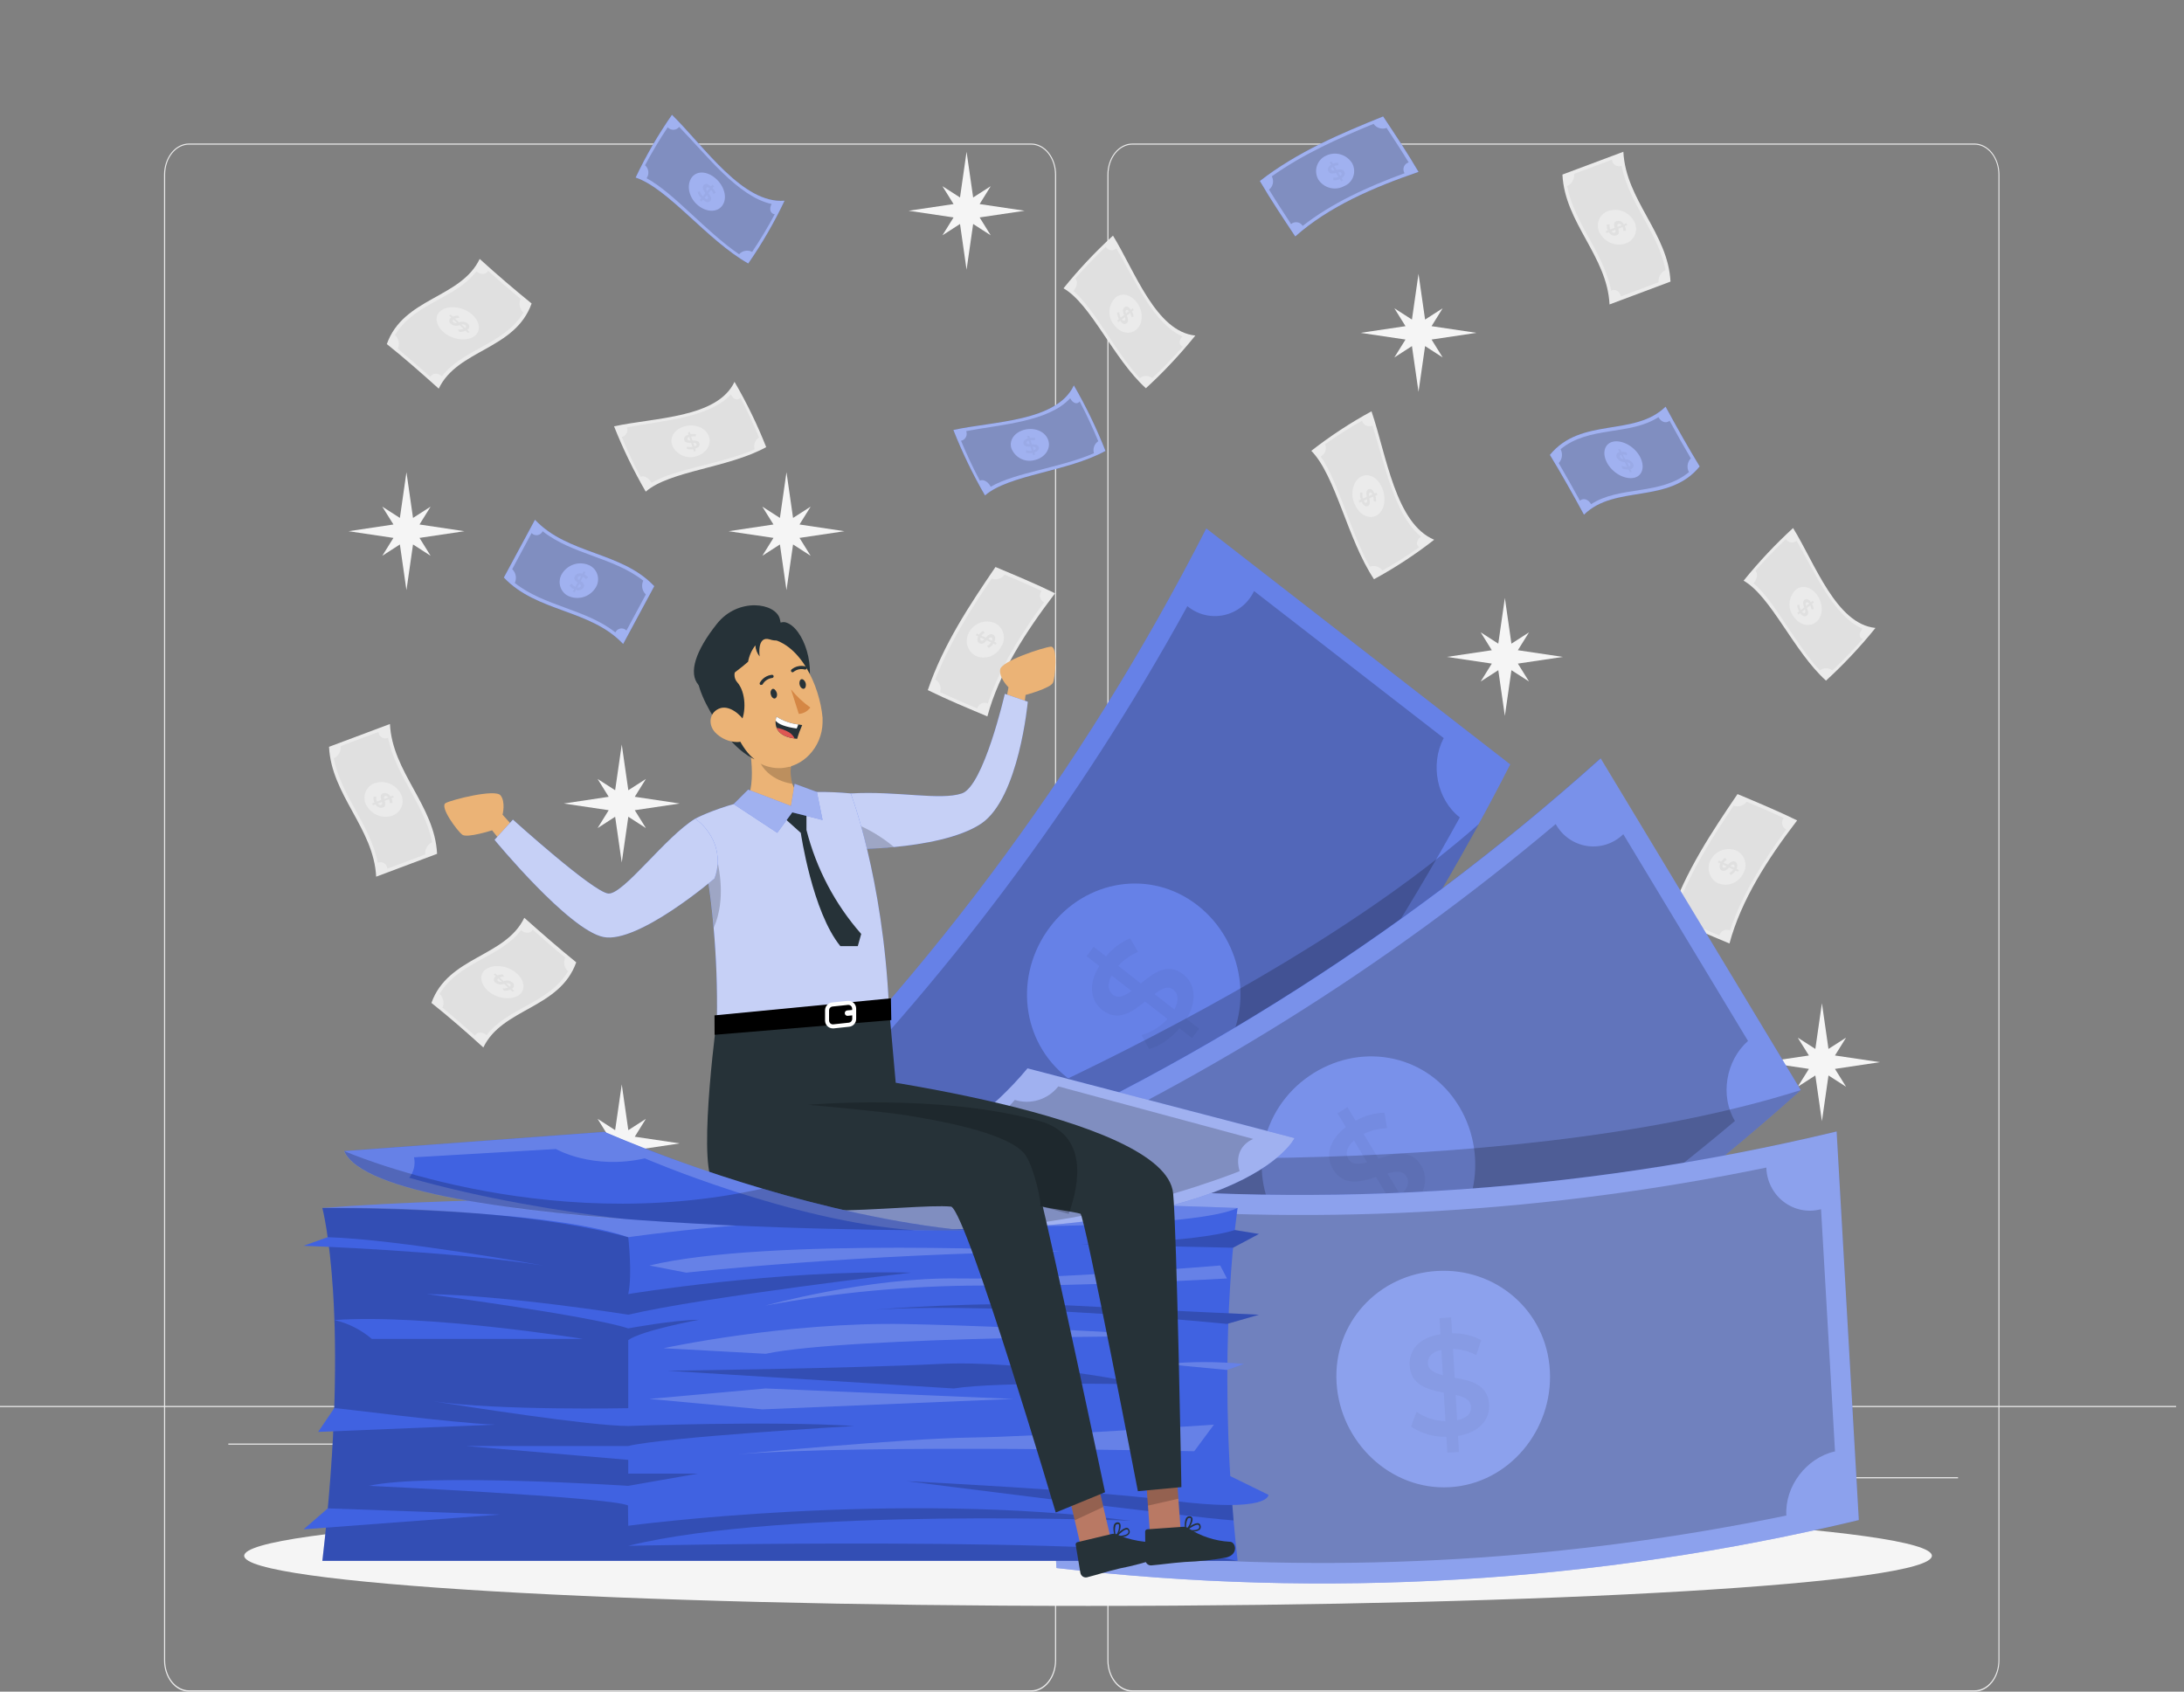 <svg width="213" height="165" viewBox="0 0 213 165" fill="none" xmlns="http://www.w3.org/2000/svg">
<rect x="0" y="0" width="213" height="165" fill="#808080" stroke="none"/>
<path d="M212.229 137.131H0V137.24H212.229V137.131Z" fill="#EBEBEB"/>
<path d="M190.964 144.081H176.906V144.19H190.964V144.081Z" fill="#EBEBEB"/>
<path d="M140.589 145.256H136.9V145.365H140.589V145.256Z" fill="#EBEBEB"/>
<path d="M176.481 140.073H168.336V140.182H176.481V140.073Z" fill="#EBEBEB"/>
<path d="M40.599 140.799H22.267V140.908H40.599V140.799Z" fill="#EBEBEB"/>
<path d="M47.068 140.799H44.381V140.908H47.068V140.799Z" fill="#EBEBEB"/>
<path d="M95.567 142.62H55.804V142.729H95.567V142.62Z" fill="#EBEBEB"/>
<path d="M100.571 165H18.425C17.781 164.999 17.165 164.677 16.71 164.105C16.255 163.534 16 162.759 16 161.951V17.022C16.006 16.219 16.263 15.451 16.718 14.885C17.172 14.319 17.785 14.001 18.425 14H100.571C101.215 14 101.833 14.321 102.289 14.893C102.744 15.465 103 16.24 103 17.049V161.951C103 162.76 102.744 163.535 102.289 164.107C101.833 164.679 101.215 165 100.571 165ZM18.425 14.107C17.81 14.108 17.22 14.416 16.785 14.963C16.351 15.509 16.106 16.25 16.106 17.022V161.951C16.106 162.723 16.351 163.464 16.785 164.011C17.22 164.557 17.81 164.865 18.425 164.867H100.571C101.187 164.865 101.777 164.557 102.212 164.011C102.647 163.465 102.893 162.724 102.894 161.951V17.022C102.893 16.249 102.647 15.509 102.212 14.962C101.777 14.416 101.187 14.108 100.571 14.107H18.425Z" fill="#EBEBEB"/>
<path d="M192.579 165H110.429C109.785 164.999 109.168 164.677 108.713 164.105C108.257 163.534 108.001 162.759 108 161.951V17.022C108.007 16.219 108.265 15.451 108.72 14.885C109.175 14.319 109.789 14.001 110.429 14H192.579C193.218 14.003 193.831 14.322 194.284 14.887C194.737 15.453 194.994 16.22 195 17.022V161.951C195 162.758 194.745 163.532 194.292 164.103C193.838 164.675 193.222 164.997 192.579 165ZM110.429 14.107C109.813 14.108 109.223 14.416 108.788 14.962C108.353 15.509 108.107 16.249 108.106 17.022V161.951C108.107 162.724 108.353 163.465 108.788 164.011C109.223 164.557 109.813 164.865 110.429 164.867H192.579C193.195 164.865 193.785 164.557 194.221 164.011C194.656 163.465 194.901 162.724 194.902 161.951V17.022C194.901 16.249 194.656 15.509 194.221 14.962C193.785 14.416 193.195 14.108 192.579 14.107H110.429Z" fill="#EBEBEB"/>
<path d="M95.541 21.208L99.926 20.556L95.541 19.904L96.623 18.159L94.909 19.26L94.267 14.803L93.627 19.26L91.912 18.159L92.998 19.904L88.614 20.556L92.998 21.208L91.912 22.953L93.627 21.847L94.267 26.309L94.909 21.847L96.623 22.953L95.541 21.208Z" fill="#F5F5F5"/>
<path d="M139.617 33.118L143.998 32.465L139.617 31.813L140.699 30.068L138.985 31.17L138.344 26.708L137.703 31.17L135.988 30.068L137.075 31.813L132.69 32.465L137.075 33.118L135.988 34.863L137.703 33.757L138.344 38.219L138.985 33.757L140.699 34.863L139.617 33.118Z" fill="#F5F5F5"/>
<path d="M77.973 52.465L82.358 51.813L77.973 51.157L79.06 49.416L77.345 50.517L76.704 46.056L76.063 50.517L74.348 49.416L75.435 51.157L71.05 51.813L75.435 52.465L74.348 54.21L76.063 53.105L76.704 57.566L77.345 53.105L79.06 54.21L77.973 52.465Z" fill="#F5F5F5"/>
<path d="M40.913 52.465L45.294 51.813L40.913 51.157L41.996 49.416L40.281 50.517L39.64 46.056L38.999 50.517L37.284 49.416L38.371 51.157L33.986 51.813L38.371 52.465L37.284 54.21L38.999 53.105L39.64 57.566L40.281 53.105L41.996 54.21L40.913 52.465Z" fill="#F5F5F5"/>
<path d="M61.907 79.025L66.292 78.373L61.907 77.716L62.994 75.976L61.279 77.077L60.638 72.615L59.993 77.077L58.282 75.976L59.365 77.716L54.98 78.373L59.365 79.025L58.282 80.77L59.993 79.664L60.638 84.126L61.279 79.664L62.994 80.77L61.907 79.025Z" fill="#F5F5F5"/>
<path d="M148.034 64.725L152.419 64.073L148.034 63.42L149.121 61.675L147.406 62.781L146.765 58.319L146.124 62.781L144.409 61.675L145.492 63.42L141.111 64.073L145.492 64.725L144.409 66.47L146.124 65.368L146.765 69.83L147.406 65.368L149.121 66.47L148.034 64.725Z" fill="#F5F5F5"/>
<path d="M178.96 104.257L183.34 103.601L178.96 102.949L180.042 101.208L178.327 102.309L177.687 97.848L177.046 102.309L175.331 101.208L176.417 102.949L172.033 103.601L176.417 104.257L175.331 105.998L177.046 104.897L177.687 109.358L178.327 104.897L180.042 105.998L178.96 104.257Z" fill="#F5F5F5"/>
<path d="M142.38 102.883L146.765 102.231L142.38 101.575L143.467 99.834L141.752 100.935L141.111 96.474L140.466 100.935L138.755 99.834L139.838 101.575L135.453 102.231L139.838 102.883L138.755 104.628L140.466 103.523L141.111 107.984L141.752 103.523L143.467 104.628L142.38 102.883Z" fill="#F5F5F5"/>
<path d="M61.907 112.18L66.292 111.524L61.907 110.871L62.994 109.127L61.279 110.232L60.638 105.771L59.993 110.232L58.282 109.127L59.365 110.871L54.98 111.524L59.365 112.18L58.282 113.921L59.993 112.819L60.638 117.281L61.279 112.819L62.994 113.921L61.907 112.18Z" fill="#F5F5F5"/>
<path d="M109.549 91.9L113.933 91.247L109.549 90.595L110.635 88.85L108.921 89.951L108.28 85.494L107.639 89.951L105.924 88.85L107.006 90.595L102.622 91.247L107.006 91.9L105.924 93.644L107.639 92.539L108.28 97L108.921 92.539L110.635 93.644L109.549 91.9Z" fill="#F5F5F5"/>
<path d="M84.675 139.942L89.059 139.29L84.675 138.638L85.757 136.893L84.042 137.995L83.401 133.537L82.76 137.995L81.046 136.893L82.132 138.638L77.748 139.29L82.132 139.942L81.046 141.687L82.76 140.582L83.401 145.043L84.042 140.582L85.757 141.687L84.675 139.942Z" fill="#F5F5F5"/>
<path d="M133.45 137.031L137.834 136.379L133.45 135.727L134.532 133.982L132.821 135.088L132.176 130.626L131.535 135.088L129.821 133.982L130.907 135.727L126.522 136.379L130.907 137.031L129.821 138.776L131.535 137.671L132.176 142.132L132.821 137.671L134.532 138.776L133.45 137.031Z" fill="#F5F5F5"/>
<path d="M134.001 56.496C131.395 52.57 130.279 46.411 127.889 43.971C129.739 42.526 131.703 41.237 133.759 40.118C135.224 44.407 136.094 51.063 139.872 52.644C138.022 54.089 136.058 55.377 134.001 56.496Z" fill="#EBEBEB"/>
<path d="M138.416 53.377C138.051 53.131 138.144 52.648 138.59 52.345C135.975 50.207 135.037 45.231 133.853 41.508C133.757 41.553 133.652 41.576 133.546 41.575C133.44 41.575 133.335 41.552 133.239 41.507C133.143 41.462 133.057 41.396 132.988 41.314C132.919 41.233 132.868 41.137 132.839 41.033C131.597 41.733 130.393 42.498 129.231 43.327C129.321 43.544 129.327 43.789 129.249 44.011C129.17 44.234 129.012 44.418 128.806 44.527C130.576 47.071 131.654 51.766 133.59 55.273C133.807 55.191 134.045 55.184 134.267 55.251C134.489 55.319 134.684 55.459 134.821 55.649C136.057 54.956 137.257 54.198 138.416 53.377ZM132.049 49.019C131.663 47.97 132.019 46.83 132.809 46.458C133.598 46.087 134.507 46.704 134.867 47.78C135.228 48.855 134.948 49.97 134.163 50.324C133.378 50.678 132.431 50.078 132.062 49.019H132.049Z" fill="#E0E0E0"/>
<path d="M74.726 43.612C70.995 45.659 65.337 45.914 62.977 47.953C61.793 45.91 60.76 43.781 59.887 41.582C63.872 40.718 69.963 40.779 71.636 37.241C72.823 39.282 73.856 41.412 74.726 43.612Z" fill="#EBEBEB"/>
<path d="M72.205 38.787C71.959 39.12 71.521 38.96 71.279 38.472C69.157 40.774 64.594 41.02 61.135 41.681C61.172 41.775 61.189 41.877 61.184 41.979C61.178 42.081 61.151 42.18 61.103 42.27C61.056 42.36 60.99 42.438 60.909 42.499C60.829 42.56 60.736 42.602 60.638 42.622C61.143 43.849 61.742 45.141 62.472 46.51C62.799 46.341 63.278 46.605 63.533 47.097C65.957 45.693 70.282 45.27 73.597 43.832C73.532 43.616 73.538 43.385 73.615 43.173C73.691 42.962 73.834 42.782 74.021 42.661C73.52 41.439 72.93 40.152 72.209 38.774L72.205 38.787ZM67.824 44.527C67.377 44.65 66.902 44.605 66.485 44.4C66.068 44.196 65.737 43.845 65.553 43.413C65.269 42.549 65.893 41.767 66.891 41.551C67.888 41.335 68.881 41.772 69.149 42.601C69.416 43.43 68.805 44.277 67.824 44.527Z" fill="#E0E0E0"/>
<path d="M111.756 37.868C108.585 34.996 106.412 29.662 103.721 28.12C105.2 26.287 106.814 24.57 108.547 22.984C110.707 26.5 112.74 32.344 116.578 32.728C115.099 34.562 113.487 36.28 111.756 37.868Z" fill="#EBEBEB"/>
<path d="M115.342 33.798C114.956 33.677 114.952 33.206 115.321 32.809C112.482 31.569 110.678 27.289 108.882 24.227C108.808 24.296 108.719 24.347 108.623 24.377C108.527 24.407 108.425 24.415 108.326 24.4C108.226 24.385 108.131 24.348 108.048 24.291C107.964 24.234 107.894 24.159 107.842 24.071C106.883 24.978 105.894 25.989 104.871 27.164C105.138 27.419 105.058 27.967 104.688 28.378C106.811 30.218 108.687 34.208 111.153 36.882C111.33 36.746 111.545 36.673 111.766 36.673C111.988 36.673 112.203 36.746 112.38 36.882C113.335 35.984 114.319 34.977 115.351 33.815L115.342 33.798ZM108.551 31.569C108.284 31.184 108.163 30.714 108.21 30.245C108.257 29.776 108.468 29.34 108.806 29.017C109.485 28.46 110.436 28.779 110.983 29.66C111.531 30.541 111.459 31.639 110.784 32.178C110.109 32.718 109.116 32.433 108.564 31.569H108.551Z" fill="#E0E0E0"/>
<path d="M121.705 82.912C120.258 78.857 120.835 73.125 119.201 70.451C121.359 69.562 123.579 68.837 125.843 68.283C126.102 72.421 125.152 78.546 128.348 80.748C126.19 81.638 123.969 82.362 121.705 82.912Z" fill="#EBEBEB"/>
<path d="M126.76 81.078C126.476 80.78 126.697 80.37 127.185 80.214C125.258 77.743 125.687 73.109 125.551 69.533C125.453 69.558 125.351 69.56 125.252 69.54C125.152 69.52 125.059 69.478 124.978 69.417C124.897 69.356 124.83 69.278 124.782 69.187C124.734 69.096 124.707 68.996 124.702 68.894C123.428 69.226 122.091 69.636 120.64 70.168C120.754 70.522 120.428 70.967 119.91 71.148C120.92 73.796 120.699 78.214 121.607 81.756C121.826 81.725 122.049 81.766 122.243 81.873C122.437 81.981 122.592 82.148 122.686 82.352C123.959 82.024 125.288 81.618 126.735 81.091L126.76 81.078ZM121.845 75.835C121.789 75.367 121.901 74.894 122.161 74.504C122.421 74.114 122.811 73.834 123.259 73.714C124.108 73.55 124.804 74.293 124.872 75.329C124.939 76.366 124.366 77.299 123.522 77.45C122.677 77.601 121.922 76.858 121.845 75.835Z" fill="#E0E0E0"/>
<path d="M178.085 66.387C174.915 63.515 172.741 58.18 170.05 56.638C171.531 54.807 173.144 53.09 174.876 51.503C177.041 55.019 179.074 60.863 182.911 61.247C181.432 63.081 179.818 64.799 178.085 66.387Z" fill="#EBEBEB"/>
<path d="M181.668 62.322C181.277 62.197 181.277 61.726 181.646 61.329C178.798 60.076 176.999 55.809 175.212 52.734C175.137 52.803 175.049 52.854 174.953 52.884C174.857 52.914 174.755 52.921 174.656 52.907C174.556 52.892 174.461 52.855 174.377 52.798C174.294 52.741 174.223 52.666 174.172 52.578C173.213 53.485 172.224 54.496 171.201 55.671C171.468 55.925 171.387 56.474 171.018 56.884C173.14 58.724 175.016 62.715 177.483 65.389C177.66 65.254 177.875 65.181 178.096 65.181C178.317 65.181 178.532 65.254 178.709 65.389C179.664 64.49 180.649 63.484 181.68 62.322H181.668ZM174.876 60.076C174.609 59.692 174.487 59.222 174.534 58.754C174.581 58.285 174.793 57.85 175.131 57.528C175.806 56.966 176.761 57.286 177.304 58.167C177.848 59.048 177.784 60.145 177.109 60.685C176.434 61.225 175.445 60.94 174.876 60.076Z" fill="#E0E0E0"/>
<path d="M175.573 59.806L175.39 59.948L175.284 59.78L175.463 59.638C175.351 59.45 175.287 59.238 175.276 59.02L175.497 58.981C175.503 59.163 175.551 59.34 175.637 59.499L175.955 59.249C175.857 58.981 175.76 58.683 175.985 58.506C176.146 58.376 176.388 58.424 176.613 58.735L176.795 58.592L176.902 58.765L176.723 58.903C176.811 59.059 176.869 59.231 176.893 59.408L176.677 59.447C176.655 59.306 176.612 59.169 176.549 59.041L176.227 59.296C176.329 59.564 176.435 59.862 176.227 60.035C176.019 60.208 175.802 60.117 175.573 59.806ZM176.15 59.093L176.439 58.873C176.329 58.735 176.231 58.718 176.159 58.774C176.087 58.83 176.104 58.951 176.15 59.093ZM176.023 59.776C176.104 59.715 176.082 59.594 176.023 59.447L175.739 59.672C175.862 59.81 175.955 59.832 176.023 59.776Z" fill="#E0E0E0"/>
<path d="M102.897 57.869C100.049 61.605 97.447 65.605 96.297 69.877C94.379 69.069 92.409 68.257 90.486 67.311C91.993 62.867 94.595 58.966 97.087 55.304C99.005 56.111 100.975 56.923 102.897 57.869Z" fill="#EBEBEB"/>
<path d="M97.978 56.048C97.835 56.244 97.633 56.387 97.404 56.456C97.174 56.526 96.929 56.517 96.704 56.433C94.65 59.486 92.596 62.708 91.212 66.28C91.421 66.394 91.583 66.581 91.669 66.805C91.756 67.03 91.761 67.279 91.683 67.507C92.884 68.069 94.098 68.591 95.299 69.101C95.329 68.995 95.382 68.896 95.452 68.812C95.523 68.728 95.611 68.66 95.709 68.614C95.808 68.567 95.915 68.542 96.024 68.541C96.132 68.54 96.24 68.563 96.339 68.608C97.507 65.132 99.557 61.849 101.832 58.743C101.733 58.699 101.645 58.631 101.577 58.546C101.508 58.461 101.46 58.36 101.437 58.253C101.413 58.145 101.415 58.033 101.441 57.927C101.468 57.82 101.519 57.721 101.59 57.638C100.384 57.076 99.175 56.554 97.974 56.044L97.978 56.048ZM97.626 63.102C97.399 63.527 97.027 63.852 96.58 64.016C96.133 64.18 95.643 64.171 95.202 63.991C94.996 63.891 94.814 63.748 94.667 63.571C94.52 63.394 94.411 63.188 94.348 62.965C94.284 62.742 94.268 62.508 94.3 62.279C94.331 62.049 94.41 61.829 94.531 61.633C94.774 61.208 95.159 60.887 95.616 60.728C96.073 60.569 96.571 60.584 97.019 60.769C97.223 60.867 97.405 61.009 97.55 61.185C97.695 61.362 97.8 61.569 97.858 61.791C97.916 62.013 97.925 62.246 97.885 62.472C97.845 62.699 97.756 62.914 97.626 63.102Z" fill="#E0E0E0"/>
<path d="M96.976 62.597L97.205 62.706L97.107 62.878L96.878 62.77C96.767 62.954 96.609 63.104 96.42 63.202L96.263 63.008C96.421 62.928 96.557 62.807 96.657 62.658L96.233 62.464C96.046 62.671 95.83 62.895 95.545 62.757C95.337 62.658 95.24 62.412 95.397 62.066L95.168 61.958L95.265 61.785L95.494 61.894C95.589 61.743 95.717 61.617 95.868 61.526L96.025 61.708C95.905 61.783 95.799 61.882 95.715 61.997L96.139 62.191C96.331 61.984 96.564 61.76 96.84 61.898C97.048 62.006 97.137 62.235 96.976 62.597ZM95.999 62.356L95.634 62.183C95.571 62.343 95.609 62.442 95.698 62.485C95.787 62.528 95.893 62.464 95.999 62.356ZM96.7 62.187C96.598 62.14 96.496 62.209 96.39 62.321L96.755 62.489C96.819 62.325 96.776 62.235 96.7 62.187Z" fill="#E0E0E0"/>
<path d="M175.271 80.018C172.419 83.754 169.821 87.753 168.671 92.025C166.753 91.217 164.783 90.405 162.86 89.459C164.367 85.015 166.969 81.115 169.456 77.452C171.379 78.26 173.349 79.081 175.271 80.018Z" fill="#EBEBEB"/>
<path d="M170.352 78.192C170.21 78.389 170.009 78.534 169.779 78.604C169.549 78.674 169.303 78.666 169.078 78.581C167.024 81.63 164.97 84.857 163.586 88.429C163.796 88.541 163.96 88.726 164.047 88.95C164.134 89.174 164.139 89.423 164.061 89.651C165.263 90.217 166.477 90.735 167.678 91.249C167.707 91.142 167.759 91.043 167.829 90.959C167.9 90.874 167.988 90.807 168.086 90.76C168.185 90.713 168.293 90.689 168.402 90.688C168.511 90.688 168.618 90.711 168.718 90.757C169.885 87.302 171.935 83.997 174.21 80.892C174.111 80.847 174.024 80.78 173.955 80.694C173.886 80.609 173.838 80.509 173.815 80.401C173.791 80.294 173.793 80.182 173.82 80.075C173.846 79.968 173.897 79.869 173.968 79.786C172.767 79.229 171.557 78.706 170.356 78.197L170.352 78.192ZM169.978 85.258C169.752 85.684 169.38 86.009 168.933 86.173C168.486 86.338 167.996 86.329 167.555 86.148C167.349 86.049 167.166 85.906 167.018 85.729C166.871 85.552 166.762 85.345 166.698 85.123C166.635 84.9 166.619 84.666 166.651 84.436C166.683 84.206 166.762 83.986 166.884 83.79C167.132 83.375 167.518 83.064 167.972 82.914C168.426 82.763 168.918 82.783 169.359 82.969C169.558 83.067 169.735 83.206 169.877 83.379C170.019 83.551 170.123 83.753 170.181 83.97C170.24 84.187 170.252 84.415 170.217 84.637C170.182 84.859 170.101 85.071 169.978 85.258Z" fill="#E0E0E0"/>
<path d="M169.359 84.746L169.588 84.854C169.554 84.91 169.52 84.967 169.491 85.027L169.261 84.919C169.147 85.102 168.987 85.251 168.799 85.351L168.646 85.157C168.804 85.075 168.939 84.955 169.041 84.807L168.616 84.612C168.429 84.82 168.213 85.044 167.929 84.906C167.721 84.807 167.623 84.561 167.78 84.215L167.551 84.107C167.58 84.047 167.614 83.99 167.648 83.934L167.878 84.042C167.972 83.891 168.1 83.763 168.251 83.671L168.404 83.857C168.286 83.933 168.182 84.032 168.098 84.146L168.523 84.34C168.714 84.133 168.947 83.909 169.223 84.047C169.423 84.155 169.508 84.397 169.359 84.746ZM168.383 84.504L168.018 84.332C167.954 84.492 167.992 84.591 168.081 84.634C168.17 84.677 168.268 84.612 168.374 84.504H168.383ZM169.083 84.336C168.981 84.288 168.879 84.358 168.773 84.466L169.134 84.638C169.193 84.474 169.164 84.375 169.075 84.336H169.083Z" fill="#E0E0E0"/>
<path d="M156.973 29.695C156.748 24.983 152.605 21.739 152.38 17.027L158.323 14.803C158.552 19.515 162.69 22.759 162.92 27.467L156.973 29.695Z" fill="#EBEBEB"/>
<path d="M161.757 27.532C161.732 27.286 161.785 27.038 161.908 26.825C162.031 26.611 162.217 26.443 162.44 26.344C161.723 22.677 158.853 19.822 158.145 16.155C158.046 16.2 157.938 16.219 157.831 16.211C157.724 16.204 157.619 16.17 157.528 16.113C157.436 16.055 157.359 15.976 157.304 15.882C157.249 15.788 157.217 15.682 157.211 15.572L153.518 16.959C153.543 17.204 153.491 17.452 153.369 17.665C153.247 17.879 153.061 18.047 152.839 18.146C153.548 21.814 156.417 24.673 157.134 28.34C157.232 28.296 157.339 28.276 157.446 28.283C157.553 28.291 157.657 28.324 157.748 28.381C157.84 28.438 157.916 28.517 157.971 28.61C158.026 28.704 158.058 28.81 158.064 28.919L161.752 27.532H161.757ZM156.048 22.781C155.933 22.587 155.862 22.37 155.841 22.145C155.819 21.92 155.848 21.693 155.926 21.48C156.003 21.268 156.126 21.077 156.286 20.92C156.446 20.763 156.639 20.645 156.85 20.574C157.312 20.42 157.812 20.432 158.266 20.608C158.721 20.784 159.102 21.114 159.346 21.541C159.462 21.734 159.534 21.951 159.555 22.177C159.577 22.402 159.549 22.629 159.472 22.841C159.395 23.054 159.272 23.246 159.112 23.403C158.952 23.56 158.759 23.678 158.548 23.748C158.083 23.902 157.581 23.888 157.126 23.709C156.67 23.529 156.29 23.195 156.048 22.764V22.781Z" fill="#E0E0E0"/>
<path d="M156.914 22.644L156.668 22.734L156.574 22.566L156.816 22.471C156.72 22.295 156.684 22.091 156.714 21.892H156.986C156.958 22.056 156.98 22.225 157.05 22.376L157.474 22.212C157.406 21.957 157.351 21.676 157.652 21.564C157.788 21.525 157.933 21.534 158.063 21.591C158.193 21.647 158.3 21.748 158.365 21.875L158.612 21.784L158.709 21.957L158.463 22.048C158.538 22.194 158.573 22.358 158.565 22.523H158.323C158.329 22.391 158.306 22.259 158.255 22.138L157.831 22.307C157.899 22.562 157.962 22.842 157.657 22.955C157.517 23.003 157.364 22.998 157.228 22.941C157.091 22.884 156.98 22.778 156.914 22.644ZM157.763 22.121L158.149 21.974C158.043 21.836 157.932 21.802 157.835 21.836C157.737 21.871 157.725 21.987 157.754 22.121H157.763ZM157.47 22.7C157.576 22.661 157.576 22.549 157.546 22.41L157.16 22.553C157.258 22.7 157.368 22.734 157.474 22.7H157.47Z" fill="#E0E0E0"/>
<path d="M36.686 85.509C36.456 80.809 32.318 77.553 32.089 72.841L38.031 70.616C38.261 75.328 42.399 78.568 42.628 83.28L36.686 85.509Z" fill="#EBEBEB"/>
<path d="M41.469 83.345C41.444 83.099 41.497 82.852 41.619 82.638C41.741 82.425 41.926 82.256 42.149 82.157C41.435 78.49 38.566 75.635 37.853 71.963C37.755 72.009 37.647 72.029 37.54 72.022C37.432 72.015 37.328 71.982 37.236 71.925C37.144 71.868 37.067 71.789 37.012 71.695C36.957 71.601 36.925 71.494 36.919 71.385L33.227 72.771C33.252 73.017 33.199 73.264 33.077 73.478C32.955 73.691 32.77 73.86 32.547 73.959C33.261 77.626 36.13 80.485 36.843 84.152C36.941 84.107 37.049 84.087 37.156 84.094C37.264 84.1 37.368 84.134 37.46 84.191C37.552 84.248 37.629 84.327 37.684 84.421C37.739 84.515 37.771 84.621 37.777 84.731L41.469 83.345ZM35.756 78.594C35.641 78.4 35.57 78.183 35.549 77.957C35.528 77.732 35.557 77.505 35.634 77.293C35.711 77.081 35.834 76.889 35.994 76.732C36.154 76.575 36.347 76.457 36.559 76.386C37.02 76.234 37.519 76.246 37.972 76.422C38.426 76.598 38.806 76.927 39.05 77.354C39.166 77.547 39.238 77.764 39.26 77.989C39.282 78.214 39.253 78.442 39.176 78.654C39.099 78.866 38.977 79.058 38.816 79.215C38.656 79.372 38.463 79.491 38.252 79.561C37.788 79.713 37.287 79.699 36.832 79.519C36.378 79.34 35.998 79.007 35.756 78.576V78.594Z" fill="#E0E0E0"/>
<path d="M36.622 78.454L36.376 78.545L36.283 78.372L36.525 78.281C36.431 78.104 36.397 77.901 36.427 77.703H36.699C36.669 77.867 36.691 78.036 36.762 78.186L37.187 78.022C37.115 77.767 37.059 77.487 37.365 77.374C37.501 77.334 37.646 77.343 37.776 77.4C37.906 77.457 38.013 77.558 38.078 77.685L38.324 77.595L38.418 77.767L38.176 77.858C38.252 78.004 38.286 78.168 38.273 78.333H38.006C38.013 78.201 37.989 78.07 37.938 77.949L37.514 78.117C37.586 78.368 37.645 78.653 37.344 78.765C37.207 78.807 37.06 78.798 36.928 78.742C36.797 78.685 36.688 78.583 36.622 78.454ZM37.471 77.931L37.862 77.785C37.831 77.729 37.783 77.686 37.726 77.661C37.668 77.636 37.604 77.631 37.543 77.646C37.433 77.685 37.433 77.785 37.463 77.931H37.471ZM37.178 78.51C37.289 78.471 37.289 78.359 37.255 78.216L36.868 78.363C36.97 78.51 37.077 78.545 37.17 78.51H37.178Z" fill="#E0E0E0"/>
<path d="M51.847 29.6C50.23 34.144 44.632 34.053 42.789 37.906C41.066 36.364 39.394 34.882 37.726 33.561C39.339 29.017 44.941 29.108 46.783 25.255C48.503 26.818 50.2 28.265 51.847 29.6Z" fill="#EBEBEB"/>
<path d="M47.607 26.409C47.391 26.815 46.856 26.811 46.465 26.457C44.453 29.126 40.37 29.567 38.52 32.685C38.7 32.848 38.825 33.066 38.874 33.306C38.924 33.546 38.896 33.796 38.795 34.02C39.834 34.883 40.889 35.796 41.962 36.758C42.178 36.356 42.713 36.356 43.099 36.71C45.111 34.041 49.195 33.601 51.05 30.482C50.869 30.32 50.744 30.103 50.694 29.864C50.645 29.624 50.672 29.374 50.774 29.152C49.73 28.288 48.673 27.375 47.603 26.413L47.607 26.409ZM46.1 32.888C45.285 33.32 43.978 33.078 43.193 32.339C42.408 31.601 42.344 30.612 43.193 30.18C44.042 29.748 45.315 29.99 46.105 30.733C46.894 31.476 46.911 32.46 46.1 32.897V32.888Z" fill="#E0E0E0"/>
<path d="M45.57 32.175C45.647 32.244 45.719 32.309 45.787 32.378L45.63 32.464L45.413 32.265C45.214 32.354 44.997 32.39 44.781 32.369L44.67 32.14C44.852 32.161 45.036 32.136 45.205 32.067L44.819 31.708C44.679 31.767 44.528 31.786 44.378 31.765C44.229 31.744 44.088 31.682 43.97 31.587C43.918 31.553 43.876 31.505 43.849 31.449C43.821 31.392 43.809 31.329 43.814 31.267C43.819 31.204 43.84 31.143 43.876 31.092C43.911 31.04 43.96 31 44.017 30.974L43.796 30.771L43.953 30.685L44.169 30.883C44.331 30.811 44.507 30.777 44.683 30.784L44.798 31.009C44.653 31.006 44.51 31.029 44.373 31.078L44.768 31.445C44.906 31.383 45.059 31.361 45.209 31.381C45.358 31.402 45.5 31.464 45.617 31.561C45.668 31.596 45.708 31.645 45.735 31.701C45.762 31.757 45.773 31.82 45.768 31.882C45.764 31.944 45.743 32.004 45.708 32.055C45.673 32.107 45.626 32.148 45.57 32.175ZM44.568 31.492L44.22 31.168C44.197 31.183 44.179 31.203 44.166 31.227C44.153 31.25 44.146 31.277 44.146 31.304C44.146 31.332 44.153 31.358 44.166 31.382C44.179 31.406 44.197 31.426 44.22 31.44C44.271 31.474 44.329 31.496 44.389 31.505C44.449 31.514 44.51 31.509 44.568 31.492ZM45.375 31.712C45.321 31.675 45.259 31.651 45.194 31.642C45.129 31.633 45.063 31.64 45.001 31.661L45.345 31.98C45.481 31.885 45.477 31.79 45.392 31.712H45.375Z" fill="#E0E0E0"/>
<path d="M56.198 93.862C54.585 98.406 48.982 98.315 47.14 102.167C45.442 100.626 43.744 99.144 42.076 97.822C43.693 93.279 49.292 93.369 51.134 89.517C52.857 91.058 54.551 92.527 56.198 93.862Z" fill="#EBEBEB"/>
<path d="M51.958 90.671C51.741 91.073 51.211 91.073 50.82 90.718C48.808 93.388 44.725 93.828 42.87 96.947C43.052 97.109 43.178 97.326 43.228 97.567C43.279 97.807 43.251 98.058 43.15 98.281C44.19 99.145 45.247 100.069 46.317 101.02C46.529 100.618 47.064 100.618 47.454 100.972C49.462 98.303 53.55 97.858 55.4 94.744C55.219 94.582 55.095 94.365 55.045 94.125C54.995 93.886 55.023 93.636 55.124 93.414C54.086 92.55 53.03 91.637 51.958 90.675V90.671ZM50.451 97.15C49.64 97.582 48.329 97.34 47.548 96.601C46.767 95.862 46.699 94.874 47.548 94.442C48.397 94.01 49.67 94.251 50.455 94.994C51.24 95.737 51.262 96.722 50.451 97.158V97.15Z" fill="#E0E0E0"/>
<path d="M49.925 96.435L50.141 96.638C50.086 96.664 50.035 96.695 49.984 96.725L49.768 96.522C49.568 96.613 49.349 96.65 49.131 96.63C49.097 96.552 49.059 96.479 49.025 96.401C49.206 96.422 49.39 96.397 49.56 96.328L49.169 95.969C49.029 96.027 48.877 96.046 48.728 96.023C48.579 96.001 48.438 95.939 48.32 95.844C48.269 95.809 48.228 95.761 48.202 95.706C48.175 95.65 48.163 95.587 48.168 95.525C48.173 95.463 48.194 95.403 48.229 95.353C48.264 95.301 48.311 95.261 48.367 95.235L48.15 95.032L48.307 94.945L48.524 95.144C48.684 95.072 48.858 95.037 49.033 95.04C49.072 95.118 49.114 95.192 49.152 95.265C49.007 95.263 48.864 95.288 48.728 95.338L49.118 95.701C49.258 95.643 49.41 95.623 49.559 95.645C49.708 95.666 49.849 95.727 49.967 95.822C50.018 95.857 50.059 95.905 50.086 95.961C50.113 96.017 50.125 96.079 50.121 96.141C50.116 96.204 50.096 96.263 50.062 96.315C50.027 96.367 49.98 96.408 49.925 96.435ZM48.936 95.749L48.592 95.429C48.473 95.524 48.486 95.619 48.592 95.701C48.643 95.733 48.7 95.754 48.759 95.762C48.818 95.77 48.878 95.766 48.936 95.749ZM49.742 95.973C49.689 95.934 49.627 95.909 49.562 95.9C49.497 95.891 49.43 95.898 49.369 95.921L49.712 96.241C49.831 96.146 49.827 96.051 49.742 95.973Z" fill="#E0E0E0"/>
<path d="M132.796 48.934L132.584 49.025C132.563 48.956 132.537 48.887 132.512 48.813L132.72 48.723C132.645 48.499 132.623 48.261 132.656 48.027L132.885 48.057C132.857 48.249 132.87 48.446 132.923 48.632L133.293 48.468C133.246 48.161 133.208 47.824 133.471 47.712C133.662 47.626 133.895 47.746 134.057 48.144L134.265 48.049L134.341 48.261L134.133 48.351C134.192 48.536 134.215 48.731 134.201 48.926L133.976 48.9C133.985 48.746 133.969 48.591 133.929 48.442L133.556 48.606C133.603 48.913 133.649 49.254 133.39 49.366C133.199 49.444 132.966 49.323 132.796 48.934ZM133.522 48.373L133.853 48.226C133.768 48.053 133.675 48.001 133.594 48.04C133.513 48.079 133.501 48.209 133.522 48.373ZM133.255 49.038C133.348 48.999 133.352 48.865 133.327 48.697L133 48.844C133.085 49.021 133.178 49.072 133.255 49.038Z" fill="#E0E0E0"/>
<path d="M67.79 43.764C67.816 43.834 67.837 43.911 67.862 43.985L67.667 44.028C67.642 43.955 67.621 43.881 67.599 43.808C67.388 43.851 67.168 43.839 66.963 43.773C66.963 43.7 66.992 43.626 67.005 43.548C67.174 43.607 67.355 43.623 67.531 43.596C67.489 43.467 67.447 43.333 67.408 43.203C67.124 43.203 66.818 43.203 66.729 42.922C66.67 42.719 66.793 42.49 67.154 42.4C67.132 42.326 67.107 42.253 67.086 42.175L67.281 42.132C67.281 42.205 67.328 42.279 67.349 42.352C67.521 42.317 67.699 42.317 67.871 42.352C67.871 42.425 67.871 42.499 67.837 42.572C67.697 42.548 67.553 42.548 67.412 42.572C67.451 42.706 67.493 42.836 67.536 42.97C67.816 42.97 68.13 42.97 68.21 43.237C68.283 43.432 68.155 43.665 67.79 43.764ZM67.332 42.965C67.298 42.849 67.26 42.728 67.226 42.616C67.06 42.672 67.009 42.758 67.039 42.844C67.069 42.931 67.183 42.961 67.332 42.965ZM67.922 43.32C67.892 43.22 67.769 43.203 67.616 43.199C67.654 43.315 67.688 43.432 67.727 43.548C67.913 43.488 67.947 43.402 67.913 43.32H67.922Z" fill="#E0E0E0"/>
<path d="M109.243 31.285L109.06 31.428L108.954 31.259L109.133 31.117C109.021 30.93 108.957 30.717 108.946 30.499L109.167 30.46C109.173 30.642 109.221 30.819 109.307 30.978L109.629 30.728C109.527 30.46 109.43 30.162 109.655 29.985C109.88 29.808 110.079 29.903 110.283 30.214L110.465 30.071L110.571 30.244L110.393 30.382C110.481 30.538 110.539 30.71 110.563 30.888L110.347 30.927C110.325 30.785 110.282 30.648 110.219 30.52L109.897 30.775C109.998 31.043 110.105 31.341 109.897 31.514C109.689 31.687 109.472 31.596 109.243 31.285ZM109.82 30.572L110.109 30.352C109.998 30.214 109.901 30.197 109.829 30.248C109.757 30.3 109.773 30.43 109.82 30.572ZM109.697 31.255C109.773 31.194 109.752 31.073 109.697 30.927L109.413 31.147C109.532 31.289 109.625 31.311 109.697 31.255Z" fill="#E0E0E0"/>
<path d="M122.571 75.912L122.346 75.95C122.346 75.881 122.346 75.812 122.346 75.747L122.571 75.709C122.561 75.49 122.605 75.271 122.698 75.074L122.91 75.151C122.829 75.312 122.787 75.489 122.787 75.67L123.19 75.605C123.224 75.32 123.28 75.013 123.56 74.966C123.763 74.931 123.95 75.087 124.005 75.471L124.23 75.436V75.639L124.01 75.674C124.016 75.854 123.987 76.033 123.925 76.201L123.712 76.132C123.764 75.994 123.791 75.847 123.793 75.7L123.39 75.769C123.352 76.054 123.309 76.365 123.029 76.413C122.821 76.451 122.63 76.296 122.571 75.912ZM123.42 75.566L123.776 75.505C123.742 75.333 123.666 75.272 123.577 75.285C123.488 75.298 123.441 75.415 123.415 75.566H123.42ZM122.995 76.106C123.093 76.106 123.131 75.972 123.156 75.817L122.8 75.873C122.825 76.058 122.897 76.119 122.982 76.106H122.995Z" fill="#E0E0E0"/>
<path d="M106.115 156.635C151.567 156.635 188.413 154.446 188.413 151.746C188.413 149.045 151.567 146.856 106.115 146.856C60.663 146.856 23.816 149.045 23.816 151.746C23.816 154.446 60.663 156.635 106.115 156.635Z" fill="#F5F5F5"/>
<path d="M72.973 25.701C68.911 23.386 65.193 18.393 61.992 17.317C63.004 15.181 64.189 13.133 65.536 11.197C68.737 14.355 72.455 19.905 76.517 19.576C75.503 21.713 74.317 23.762 72.973 25.701Z" fill="#4062E1"/>
<path opacity="0.5" d="M72.973 25.701C68.911 23.386 65.193 18.393 61.992 17.317C63.004 15.181 64.189 13.133 65.536 11.197C68.737 14.355 72.455 19.905 76.517 19.576C75.503 21.713 74.317 23.762 72.973 25.701Z" fill="white"/>
<path opacity="0.2" d="M75.554 20.899C75.129 20.847 74.989 20.372 75.252 19.897C71.976 19.18 68.936 15.146 66.237 12.377C66.171 12.461 66.087 12.53 65.993 12.579C65.898 12.627 65.794 12.655 65.688 12.658C65.582 12.662 65.476 12.642 65.378 12.6C65.28 12.559 65.192 12.496 65.121 12.416C64.322 13.61 63.584 14.846 62.909 16.117C63.086 16.27 63.2 16.485 63.228 16.72C63.256 16.954 63.197 17.191 63.062 17.383C65.766 18.851 68.801 22.566 72.082 24.799C72.24 24.623 72.45 24.506 72.68 24.464C72.91 24.423 73.148 24.46 73.355 24.57C74.152 23.384 74.888 22.157 75.562 20.894L75.554 20.899ZM67.939 19.91C67.132 19.145 66.946 17.966 67.489 17.275C68.032 16.584 69.106 16.722 69.913 17.512C70.719 18.303 70.948 19.43 70.405 20.104C69.862 20.778 68.762 20.683 67.939 19.91Z" fill="black"/>
<g opacity="0.2">
<path opacity="0.2" d="M68.555 19.477L68.41 19.654L68.249 19.503C68.3 19.442 68.347 19.382 68.398 19.326C68.232 19.159 68.107 18.955 68.033 18.73L68.253 18.652C68.31 18.839 68.407 19.01 68.538 19.153L68.797 18.833C68.618 18.583 68.436 18.298 68.618 18.078C68.801 17.857 69.013 17.918 69.332 18.19C69.382 18.134 69.429 18.073 69.48 18.013L69.637 18.168L69.493 18.345C69.626 18.482 69.733 18.643 69.807 18.82L69.595 18.907C69.535 18.763 69.454 18.631 69.353 18.514L69.09 18.833C69.268 19.084 69.459 19.369 69.276 19.589C69.094 19.809 68.882 19.762 68.555 19.477ZM68.979 18.643L69.209 18.363C69.06 18.246 68.954 18.246 68.899 18.315C68.843 18.384 68.869 18.522 68.958 18.661L68.979 18.643ZM69.039 19.36C69.102 19.282 69.039 19.166 68.95 19.023L68.72 19.304C68.856 19.442 68.958 19.447 69.017 19.378L69.039 19.36Z" fill="black"/>
</g>
<path d="M107.812 43.98C104.077 46.027 98.424 46.286 96.064 48.321C94.879 46.275 93.849 44.141 92.982 41.937C96.968 41.073 103.059 41.129 104.731 37.592C105.915 39.639 106.945 41.775 107.812 43.98Z" fill="#4062E1"/>
<path opacity="0.5" d="M107.812 43.98C104.077 46.027 98.424 46.286 96.064 48.321C94.879 46.275 93.849 44.141 92.982 41.937C96.968 41.073 103.059 41.129 104.731 37.592C105.915 39.639 106.945 41.775 107.812 43.98Z" fill="white"/>
<path opacity="0.2" d="M105.295 39.159C105.049 39.487 104.616 39.328 104.374 38.844C102.252 41.142 97.685 41.392 94.23 42.049C94.267 42.144 94.284 42.246 94.278 42.348C94.272 42.451 94.245 42.551 94.197 42.641C94.149 42.731 94.082 42.809 94.002 42.871C93.921 42.932 93.828 42.974 93.729 42.995C94.238 44.221 94.833 45.508 95.563 46.882C95.894 46.713 96.373 46.977 96.624 47.474C99.052 46.07 103.377 45.647 106.688 44.208C106.625 43.992 106.633 43.761 106.709 43.549C106.785 43.338 106.927 43.157 107.112 43.033C106.607 41.811 106.017 40.528 105.295 39.146V39.159ZM100.915 44.873C100.469 44.999 99.993 44.955 99.576 44.75C99.159 44.545 98.829 44.193 98.648 43.759C98.364 42.921 98.984 42.118 99.986 41.897C100.987 41.677 101.972 42.122 102.239 42.951C102.507 43.781 101.9 44.644 100.915 44.873Z" fill="black"/>
<g opacity="0.2">
<path opacity="0.2" d="M100.885 44.129C100.911 44.203 100.932 44.276 100.953 44.35L100.758 44.397C100.758 44.324 100.711 44.25 100.69 44.177C100.478 44.218 100.26 44.206 100.053 44.142C100.053 44.065 100.083 43.991 100.1 43.918C100.268 43.977 100.447 43.992 100.622 43.961C100.584 43.831 100.541 43.702 100.499 43.568C100.219 43.568 99.909 43.568 99.824 43.287C99.76 43.088 99.883 42.877 100.249 42.764C100.223 42.691 100.202 42.618 100.176 42.544L100.376 42.501C100.376 42.574 100.418 42.648 100.444 42.721C100.616 42.685 100.794 42.685 100.966 42.721L100.928 42.941C100.787 42.917 100.644 42.917 100.503 42.941C100.546 43.071 100.588 43.205 100.626 43.339C100.911 43.339 101.221 43.339 101.305 43.607C101.378 43.797 101.25 44.013 100.885 44.129ZM100.427 43.33C100.389 43.214 100.355 43.097 100.316 42.98C100.155 43.041 100.104 43.127 100.13 43.214C100.155 43.3 100.278 43.326 100.427 43.33ZM101.013 43.684C100.983 43.589 100.864 43.568 100.711 43.568C100.745 43.684 100.783 43.801 100.817 43.913C100.987 43.853 101.021 43.771 101.021 43.684H101.013Z" fill="black"/>
</g>
<path d="M138.344 16.765C133.938 18.277 129.604 20.147 126.323 23.062C125.16 21.309 123.963 19.525 122.872 17.655C126.544 14.8 130.826 12.999 134.893 11.357C136.056 13.111 137.253 14.895 138.344 16.765Z" fill="#4062E1"/>
<path opacity="0.5" d="M138.344 16.765C133.938 18.277 129.604 20.147 126.323 23.062C125.16 21.309 123.963 19.525 122.872 17.655C126.544 14.8 130.826 12.999 134.893 11.357C136.056 13.111 137.253 14.895 138.344 16.765Z" fill="white"/>
<path opacity="0.2" d="M135.232 12.475C135.007 12.559 134.761 12.567 134.531 12.496C134.301 12.425 134.1 12.28 133.959 12.082C130.589 13.469 127.125 15.002 124.035 17.2C124.15 17.413 124.187 17.661 124.137 17.899C124.088 18.136 123.957 18.348 123.768 18.496C124.464 19.641 125.19 20.755 125.915 21.856C125.998 21.784 126.095 21.731 126.2 21.701C126.304 21.67 126.414 21.663 126.522 21.68C126.63 21.697 126.732 21.737 126.823 21.798C126.914 21.859 126.991 21.939 127.049 22.033C129.909 19.787 133.416 18.207 136.981 16.898C136.923 16.805 136.887 16.699 136.876 16.589C136.865 16.479 136.88 16.368 136.919 16.265C136.959 16.162 137.021 16.07 137.102 15.996C137.183 15.922 137.279 15.868 137.384 15.84C136.688 14.7 135.958 13.585 135.236 12.484L135.232 12.475ZM131.089 18.155C130.67 18.382 130.183 18.445 129.721 18.33C129.259 18.215 128.855 17.931 128.585 17.533C128.468 17.334 128.394 17.112 128.367 16.882C128.34 16.652 128.361 16.419 128.429 16.198C128.498 15.976 128.611 15.772 128.762 15.599C128.913 15.426 129.099 15.287 129.307 15.192C129.742 14.974 130.24 14.924 130.709 15.052C131.177 15.18 131.584 15.477 131.854 15.887C131.967 16.083 132.038 16.302 132.061 16.529C132.083 16.756 132.058 16.985 131.985 17.2C131.912 17.416 131.795 17.613 131.64 17.777C131.486 17.942 131.298 18.071 131.089 18.155Z" fill="black"/>
<g opacity="0.2">
<path opacity="0.2" d="M130.844 17.379L130.975 17.599L130.797 17.686L130.665 17.47C130.471 17.562 130.255 17.599 130.042 17.578C130.042 17.495 130.042 17.409 130.02 17.327C130.196 17.35 130.374 17.326 130.538 17.258C130.462 17.124 130.381 16.994 130.3 16.865C130.029 16.934 129.732 16.994 129.57 16.722C129.447 16.524 129.502 16.265 129.821 16.066L129.685 15.841L129.863 15.755L129.995 15.971C130.155 15.901 130.33 15.868 130.504 15.876C130.504 15.954 130.525 16.036 130.538 16.118C130.394 16.112 130.25 16.134 130.114 16.183L130.351 16.58C130.623 16.515 130.929 16.455 131.094 16.727C131.222 16.925 131.158 17.176 130.844 17.379ZM130.16 16.627L129.948 16.277C129.808 16.377 129.787 16.48 129.838 16.567C129.889 16.653 130.012 16.658 130.16 16.627ZM130.835 16.878C130.776 16.783 130.653 16.787 130.504 16.817L130.712 17.163C130.856 17.064 130.886 16.964 130.835 16.887V16.878Z" fill="black"/>
</g>
<path d="M60.774 62.811C57.565 59.407 52.349 59.727 49.14 56.332C50.15 54.454 51.161 52.576 52.175 50.695C55.383 54.099 60.6 53.783 63.809 57.174C62.799 59.054 61.787 60.933 60.774 62.811Z" fill="#4062E1"/>
<path opacity="0.5" d="M60.774 62.811C57.565 59.407 52.349 59.727 49.14 56.332C50.15 54.454 51.161 52.576 52.175 50.695C55.383 54.099 60.6 53.783 63.809 57.174C62.799 59.054 61.787 60.933 60.774 62.811Z" fill="white"/>
<path opacity="0.2" d="M62.99 57.987C62.811 57.819 62.69 57.597 62.644 57.354C62.599 57.111 62.63 56.859 62.735 56.636C59.832 54.346 55.825 54.109 52.922 51.815C52.876 51.915 52.807 52.001 52.722 52.067C52.636 52.134 52.536 52.178 52.429 52.195C52.323 52.213 52.214 52.205 52.112 52.17C52.01 52.135 51.918 52.076 51.843 51.997L49.955 55.513C50.131 55.681 50.251 55.903 50.296 56.145C50.341 56.387 50.309 56.638 50.205 56.86C53.108 59.154 57.115 59.391 60.019 61.685C60.064 61.585 60.132 61.498 60.217 61.432C60.303 61.365 60.403 61.321 60.509 61.302C60.616 61.284 60.725 61.292 60.827 61.327C60.929 61.361 61.022 61.42 61.097 61.499L62.986 57.987H62.99ZM55.604 58.203C55.393 58.134 55.199 58.017 55.038 57.861C54.877 57.705 54.753 57.514 54.674 57.303C54.595 57.091 54.564 56.864 54.584 56.639C54.603 56.413 54.672 56.195 54.785 56.001C55.035 55.575 55.422 55.249 55.88 55.079C56.339 54.909 56.841 54.905 57.302 55.068C57.514 55.136 57.708 55.252 57.869 55.406C58.031 55.561 58.156 55.751 58.235 55.962C58.314 56.173 58.345 56.4 58.326 56.625C58.307 56.85 58.239 57.068 58.125 57.262C57.876 57.691 57.489 58.019 57.03 58.19C56.57 58.362 56.067 58.367 55.604 58.203Z" fill="black"/>
<g opacity="0.2">
<path opacity="0.2" d="M56.177 57.535C56.139 57.613 56.096 57.69 56.054 57.768L55.871 57.699L55.994 57.47C55.809 57.399 55.651 57.269 55.544 57.099L55.757 56.926C55.842 57.067 55.968 57.179 56.117 57.245C56.19 57.107 56.266 56.969 56.342 56.814C56.126 56.667 55.918 56.494 56.058 56.205C56.135 56.084 56.25 55.994 56.385 55.95C56.52 55.907 56.666 55.913 56.797 55.967L56.924 55.73L57.106 55.799L56.979 56.028C57.131 56.087 57.263 56.189 57.361 56.321L57.157 56.494C57.077 56.392 56.975 56.31 56.86 56.252L56.635 56.684C56.852 56.831 57.06 57.004 56.924 57.293C56.846 57.415 56.729 57.505 56.593 57.55C56.457 57.593 56.31 57.588 56.177 57.535ZM56.474 56.58L56.673 56.209C56.504 56.174 56.398 56.209 56.351 56.317C56.304 56.425 56.368 56.494 56.474 56.58ZM56.631 57.211C56.686 57.107 56.631 57.025 56.499 56.939L56.3 57.306C56.474 57.345 56.58 57.297 56.631 57.211Z" fill="black"/>
</g>
<path d="M165.764 45.496C162.733 49.219 157.512 47.224 154.482 50.2C153.374 48.157 152.266 46.191 151.158 44.369C154.189 40.645 159.41 42.641 162.44 39.665C163.548 41.708 164.656 43.665 165.764 45.496Z" fill="#4062E1"/>
<path opacity="0.5" d="M165.764 45.496C162.733 49.219 157.512 47.224 154.482 50.2C153.374 48.157 152.266 46.191 151.158 44.369C154.189 40.645 159.41 42.641 162.44 39.665C163.548 41.708 164.656 43.665 165.764 45.496Z" fill="white"/>
<path opacity="0.2" d="M162.831 41.034C162.495 41.341 161.982 41.155 161.744 40.685C158.964 42.507 154.974 41.518 152.198 43.816C152.314 44.032 152.358 44.279 152.325 44.523C152.293 44.766 152.184 44.992 152.016 45.168C152.703 46.347 153.395 47.574 154.087 48.835C154.422 48.528 154.936 48.714 155.174 49.18C157.95 47.358 161.939 48.347 164.72 46.053C164.603 45.839 164.558 45.592 164.591 45.349C164.624 45.106 164.733 44.88 164.902 44.706C164.21 43.531 163.518 42.3 162.831 41.039V41.034ZM159.261 46.623C158.353 46.749 157.219 46.079 156.714 45.107C156.209 44.136 156.511 43.19 157.415 43.06C158.319 42.931 159.461 43.609 159.961 44.581C160.462 45.552 160.169 46.494 159.261 46.623Z" fill="black"/>
<g opacity="0.2">
<path opacity="0.2" d="M159.003 45.764L159.139 46.028L158.965 46.054L158.825 45.79C158.607 45.809 158.389 45.768 158.192 45.673L158.167 45.419C158.33 45.502 158.511 45.542 158.693 45.535L158.451 45.065C158.303 45.069 158.155 45.034 158.024 44.963C157.893 44.892 157.783 44.787 157.704 44.658C157.668 44.608 157.645 44.55 157.638 44.488C157.632 44.426 157.641 44.363 157.666 44.306C157.692 44.25 157.731 44.201 157.781 44.165C157.831 44.129 157.889 44.107 157.95 44.101L157.81 43.834L157.988 43.808L158.124 44.071C158.3 44.058 158.477 44.085 158.642 44.149C158.642 44.235 158.663 44.317 158.676 44.399C158.54 44.348 158.396 44.323 158.252 44.326L158.502 44.801C158.65 44.796 158.797 44.83 158.928 44.901C159.059 44.971 159.17 45.075 159.249 45.203C159.285 45.253 159.308 45.312 159.314 45.374C159.321 45.436 159.311 45.499 159.286 45.556C159.261 45.613 159.222 45.662 159.172 45.699C159.122 45.735 159.064 45.758 159.003 45.764ZM158.324 44.779L158.103 44.347C157.963 44.399 157.942 44.494 157.997 44.598C158.033 44.653 158.081 44.699 158.138 44.73C158.195 44.762 158.259 44.779 158.324 44.779ZM159.011 45.263C158.973 45.209 158.922 45.165 158.864 45.135C158.806 45.104 158.742 45.087 158.676 45.086L158.893 45.518C159.016 45.458 159.041 45.367 158.99 45.263H159.011Z" fill="black"/>
</g>
<path d="M147.287 74.555C135.17 98.334 119.098 119.797 99.782 137.995L70.108 114.982C89.437 96.789 105.521 75.325 117.647 51.542L147.287 74.555Z" fill="#4062E1"/>
<path opacity="0.2" d="M147.287 74.555C146.291 76.516 145.264 78.459 144.206 80.385C132.491 101.862 117.496 121.308 99.782 137.995L70.108 114.982C89.437 96.789 105.521 75.325 117.647 51.542L147.287 74.555Z" fill="white"/>
<path opacity="0.2" d="M122.286 57.687C122.004 58.269 121.596 58.778 121.093 59.178C120.59 59.577 120.006 59.856 119.383 59.993C118.76 60.131 118.114 60.124 117.494 59.973C116.874 59.822 116.295 59.531 115.801 59.121C105.28 78.277 92.14 95.816 76.776 111.215C77.298 111.588 77.731 112.077 78.04 112.646C78.35 113.214 78.529 113.846 78.564 114.495C78.599 115.143 78.488 115.792 78.241 116.391C77.994 116.99 77.616 117.524 77.137 117.953L95.63 132.297C96.67 131.333 98.002 130.76 99.406 130.674C100.81 130.587 102.201 130.992 103.347 131.822C118.713 116.424 131.852 98.885 142.372 79.728C140.143 78 139.46 74.571 140.78 72.031L140.801 71.992L122.303 57.648L122.286 57.687ZM118.891 103.268C115.397 107.919 108.67 108.667 104.115 105.133C99.561 101.6 98.882 95.113 102.379 90.448C105.877 85.784 112.214 84.747 116.777 88.289C121.34 91.83 122.409 98.616 118.908 103.268H118.891Z" fill="black"/>
<g opacity="0.2">
<path opacity="0.2" d="M115.716 99.381L116.943 100.332L116.255 101.247L115.029 100.293C114.142 101.338 112.983 102.115 112.058 102.305L111.336 100.954C112.309 100.686 113.186 100.138 113.862 99.377L111.671 97.68C110.449 98.69 109.035 99.701 107.516 98.518C106.4 97.654 106.064 96.086 107.21 94.22L105.975 93.261C106.204 92.959 106.434 92.652 106.658 92.346L107.872 93.287C108.502 92.513 109.308 91.906 110.22 91.52L110.988 92.842C110.258 93.154 109.601 93.618 109.057 94.203L111.264 95.93C112.486 94.915 113.862 93.844 115.381 95.023C116.493 95.874 116.85 97.472 115.716 99.381ZM110.36 96.656L108.411 95.144C107.936 96.03 108.072 96.669 108.556 97.04C109.04 97.412 109.676 97.157 110.36 96.656ZM114.435 96.531C113.9 96.099 113.284 96.414 112.597 96.963L114.532 98.466C115.029 97.533 114.897 96.898 114.426 96.531H114.435Z" fill="black"/>
</g>
<path opacity="0.2" d="M144.218 80.377C132.501 101.858 117.501 121.307 99.782 137.995C99.782 137.995 87.209 118.476 81.993 114.848C81.993 114.848 122.494 99.554 144.218 80.377Z" fill="black"/>
<path d="M175.624 106.323C155.884 124.047 133.278 138.159 108.806 148.033L89.281 115.674C113.752 105.801 136.357 91.689 156.095 73.964C162.609 84.753 169.118 95.54 175.624 106.323Z" fill="#4062E1"/>
<path opacity="0.3" d="M175.624 106.323C155.884 124.047 133.277 138.159 108.805 148.033L100.371 134.048C96.693 127.929 93.001 121.806 89.297 115.678C113.769 105.805 136.374 91.693 156.111 73.968C162.614 84.754 169.118 95.539 175.624 106.323Z" fill="white"/>
<path opacity="0.2" d="M158.276 81.405C157.81 81.848 157.25 82.178 156.64 82.37C156.03 82.561 155.385 82.609 154.754 82.51C154.123 82.411 153.523 82.168 152.998 81.798C152.472 81.429 152.037 80.943 151.723 80.377C135.115 94.377 116.64 105.909 96.849 114.628C97.204 115.168 97.434 115.783 97.522 116.426C97.609 117.07 97.552 117.725 97.354 118.343C97.156 118.961 96.823 119.525 96.379 119.992C95.936 120.46 95.394 120.819 94.794 121.042L106.964 141.195C108.275 140.679 109.721 140.634 111.061 141.07C112.4 141.505 113.553 142.394 114.328 143.588C134.121 134.872 152.596 123.34 169.202 109.337C167.733 106.91 168.315 103.459 170.446 101.563L170.48 101.532L158.323 81.375L158.276 81.405ZM138.964 122.67C134.053 125.728 127.503 123.966 124.532 118.986C121.561 114.006 123.208 107.717 128.119 104.664C133.03 101.61 139.312 102.936 142.313 107.933C145.313 112.931 143.892 119.621 138.964 122.67Z" fill="black"/>
<g opacity="0.2">
<path opacity="0.2" d="M137.368 117.866L138.174 119.205L137.206 119.806C136.943 119.374 136.676 118.942 136.408 118.484C135.211 119.127 133.862 119.43 132.915 119.266C132.851 118.756 132.788 118.246 132.72 117.737C133.722 117.843 134.732 117.655 135.632 117.192C135.153 116.398 134.675 115.603 134.197 114.808C132.694 115.301 131.022 115.72 130.02 114.061C129.286 112.843 129.528 111.258 131.26 109.941L130.449 108.593L131.412 107.988L132.21 109.314C133.072 108.824 134.038 108.554 135.025 108.528C135.109 109.034 135.19 109.539 135.275 110.04C134.483 110.068 133.705 110.259 132.987 110.601L134.439 113.011C135.941 112.515 137.601 112.022 138.599 113.677C139.333 114.895 139.095 116.514 137.368 117.866ZM133.327 113.366C132.899 112.657 132.475 111.949 132.053 111.241C131.294 111.893 131.204 112.536 131.514 113.063C131.824 113.59 132.52 113.586 133.327 113.366ZM137.168 114.748C136.816 114.16 136.137 114.217 135.309 114.454L136.582 116.566C137.363 115.897 137.478 115.257 137.168 114.748Z" fill="black"/>
</g>
<path opacity="0.2" d="M175.624 106.321C155.884 124.045 133.278 138.157 108.806 148.032L100.372 134.046L98.899 112.377C98.899 112.377 145.717 115.815 175.624 106.321Z" fill="black"/>
<path d="M181.286 148.262C155.662 154.405 129.187 155.988 103.033 152.94C102.308 140.308 101.581 127.674 100.851 115.039C127.011 118.094 153.493 116.511 179.121 110.361C179.837 122.996 180.559 135.63 181.286 148.262Z" fill="#4062E1"/>
<path opacity="0.4" d="M181.286 148.262C155.662 154.405 129.187 155.988 103.033 152.94C102.308 140.308 101.581 127.674 100.851 115.039C127.011 118.094 153.493 116.511 179.121 110.361C179.837 122.996 180.559 135.63 181.286 148.262Z" fill="white"/>
<path opacity="0.2" d="M177.559 117.953C176.941 118.113 176.296 118.13 175.671 118.002C175.046 117.874 174.458 117.604 173.949 117.213C173.441 116.822 173.025 116.319 172.734 115.742C172.443 115.165 172.283 114.528 172.266 113.88C151.131 118.242 129.494 119.529 108.003 117.702C108.065 118.349 107.982 119.002 107.761 119.611C107.539 120.22 107.184 120.77 106.723 121.22C106.262 121.669 105.707 122.007 105.099 122.206C104.492 122.406 103.848 122.462 103.215 122.371C103.671 130.247 104.124 138.122 104.574 145.997C105.97 146.17 107.266 146.825 108.245 147.852C109.224 148.879 109.828 150.217 109.956 151.642C131.447 153.469 153.083 152.182 174.219 147.82C174.053 144.974 176.167 142.205 178.922 141.574H178.964L177.602 117.953H177.559ZM141.387 145.056C135.64 145.388 130.699 140.685 130.351 134.867C130.003 129.049 134.413 124.298 140.16 123.965C145.907 123.633 150.818 127.852 151.154 133.67C151.489 139.488 147.13 144.732 141.387 145.056Z" fill="black"/>
<g opacity="0.2">
<path opacity="0.2" d="M142.194 140.053L142.283 141.616L141.154 141.685L141.065 140.135C139.844 140.17 138.641 139.825 137.618 139.146C137.801 138.666 137.979 138.187 138.157 137.708C138.992 138.281 139.969 138.6 140.976 138.627C140.925 137.695 140.871 136.763 140.814 135.833C139.265 135.544 137.593 135.112 137.482 133.168C137.402 131.743 138.352 130.464 140.487 130.145L140.398 128.568L141.527 128.499L141.616 130.05C142.604 130.026 143.581 130.253 144.46 130.71L143.976 132.162C143.267 131.804 142.492 131.598 141.701 131.557L141.867 134.382C143.416 134.662 145.11 135.025 145.224 136.973C145.322 138.377 144.363 139.694 142.194 140.053ZM140.721 134.14C140.67 133.313 140.622 132.486 140.577 131.656C139.605 131.864 139.223 132.386 139.256 133.004C139.29 133.622 139.923 133.937 140.738 134.14H140.721ZM143.467 137.206C143.429 136.524 142.805 136.243 141.965 136.058L142.105 138.532C143.119 138.312 143.518 137.824 143.467 137.206Z" fill="black"/>
</g>
<path d="M120.308 148.299C120.419 149.592 120.55 150.907 120.703 152.243H31.439C34.232 128.232 31.439 117.823 31.439 117.823C61.27 115.538 120.703 117.823 120.703 117.823C120.703 117.823 118.908 129.39 120.117 145.954C120.174 146.723 120.237 147.504 120.308 148.299Z" fill="#4062E1"/>
<path opacity="0.2" d="M120.703 117.823C116.794 119.68 97.672 119.944 86.67 119.248C75.668 118.553 61.27 120.674 61.27 120.674C52.934 117.745 31.439 117.823 31.439 117.823C61.27 115.538 120.703 117.823 120.703 117.823Z" fill="white"/>
<path opacity="0.2" d="M31.439 152.242C34.232 128.232 31.439 117.823 31.439 117.823C31.439 117.823 49.135 117.43 61.27 120.673C61.27 120.673 61.695 124.336 61.27 126.219C61.27 126.219 75.868 123.809 88.86 124.129C88.86 124.129 68.749 126.483 61.27 128.232C61.27 128.232 49.241 126.323 41.631 126.219C41.631 126.219 57.455 128.314 61.27 129.566C61.27 129.566 65.795 128.728 68.164 128.728C68.164 128.728 62.497 129.778 61.27 130.715V137.35C61.27 137.35 48.639 137.604 42.301 136.684C45.311 137.164 57.582 139.086 61.27 139.086C61.27 139.086 75.21 138.563 83.304 139.086C83.304 139.086 64.861 140.166 61.27 141.038H45.438L61.27 142.39V143.733H68.062L61.27 144.925C61.27 144.925 41.631 143.656 35.981 144.925C35.981 144.925 59.161 145.997 61.245 146.83L61.27 148.817C61.27 148.817 87.264 145.323 110.253 148.329C110.253 148.329 76.682 146.973 61.27 150.774C61.27 150.774 109.493 149.707 120.694 152.242H31.439Z" fill="black"/>
<path d="M31.962 120.672L29.606 121.51C29.606 121.51 43.796 122.007 52.951 123.432C52.943 123.432 38.838 120.879 31.962 120.672Z" fill="#4062E1"/>
<path opacity="0.2" d="M63.337 123.434L66.928 124.129C66.928 124.129 83.648 122.281 103.41 122.056C103.41 122.056 74.866 120.648 63.337 123.434Z" fill="white"/>
<path opacity="0.2" d="M74.666 127.34C74.666 127.34 84.692 124.559 93.483 124.697C102.273 124.835 119.005 123.432 119.005 123.432L119.663 124.697C119.663 124.697 106.543 125.479 95.715 125.388C88.656 125.402 81.612 126.055 74.666 127.34Z" fill="white"/>
<path opacity="0.2" d="M64.717 131.5C64.717 131.5 76.67 128.909 88.389 129.146C100.109 129.384 114.867 130.317 114.867 130.317C114.867 130.317 82.837 130.317 74.667 132.044L64.717 131.5Z" fill="white"/>
<path d="M85.392 127.734C85.392 127.734 95.685 126.87 104.569 127.341C113.453 127.811 122.783 128.235 122.783 128.235L119.663 129.133C119.663 129.133 98.274 126.952 85.392 127.734Z" fill="#4062E1"/>
<path opacity="0.2" d="M85.392 127.734C85.392 127.734 95.685 126.87 104.569 127.341C113.453 127.811 122.783 128.235 122.783 128.235L119.663 129.133C119.663 129.133 98.274 126.952 85.392 127.734Z" fill="black"/>
<path opacity="0.2" d="M65.103 133.7C65.103 133.7 82.931 133.475 91.517 133.039C100.104 132.603 111.62 135.026 111.62 135.026C111.62 135.026 97.413 134.719 93.016 135.427L65.103 133.7Z" fill="black"/>
<path opacity="0.2" d="M63.337 136.446L74.666 135.427L98.801 136.446L74.356 137.465L63.337 136.446Z" fill="white"/>
<path opacity="0.2" d="M71.81 141.859C71.81 141.859 88.283 140.295 94.701 140.213C101.118 140.131 118.39 138.956 118.39 138.956L116.471 141.548C116.471 141.548 83.996 140.844 71.81 141.859Z" fill="white"/>
<path d="M113.581 133.038L119.663 133.621L121.318 133.038C118.745 132.793 116.154 132.793 113.581 133.038Z" fill="#4062E1"/>
<path d="M120.431 119.973L122.783 120.357L120.257 121.7L105.401 121.381C105.401 121.381 116.539 121.23 120.431 119.973Z" fill="#4062E1"/>
<path opacity="0.2" d="M113.581 133.038L119.663 133.621L121.318 133.038C118.745 132.793 116.154 132.793 113.581 133.038Z" fill="white"/>
<path opacity="0.2" d="M120.431 119.973L122.783 120.357L120.257 121.7L105.401 121.381C105.401 121.381 116.539 121.23 120.431 119.973Z" fill="black"/>
<path opacity="0.2" d="M120.308 148.298C116.318 148.034 88.359 144.458 88.359 144.458C90.223 144.238 114.629 145.706 120.117 145.952C120.174 146.721 120.238 147.503 120.308 148.298Z" fill="black"/>
<path d="M78.21 143.971C78.21 143.971 104.353 143.901 111.832 144.45C119.311 144.999 119.981 143.971 119.981 143.971L123.708 145.798C123.708 145.798 123.899 147.612 114.09 146.346C104.281 145.081 78.21 143.971 78.21 143.971Z" fill="#4062E1"/>
<path d="M56.852 130.593C56.852 130.593 41.542 128.123 32.615 128.753C33.957 129.064 35.207 129.694 36.261 130.593H56.852Z" fill="#4062E1"/>
<path d="M32.598 137.348C32.946 137.31 44.059 138.8 48.303 138.955L31.028 139.663L32.598 137.348Z" fill="#4062E1"/>
<path d="M31.97 147.12L48.753 147.725L29.606 149.167L31.97 147.12Z" fill="#4062E1"/>
<path d="M62.548 116.655C62.548 116.655 86.385 120.802 100.21 104.203L126.255 111.006C126.255 111.006 121.463 121.121 85.469 119.778C49.475 118.435 62.548 116.655 62.548 116.655Z" fill="#4062E1"/>
<path opacity="0.5" d="M62.548 116.655C62.548 116.655 86.385 120.802 100.21 104.203L126.255 111.006C126.255 111.006 121.463 121.121 85.469 119.778C49.475 118.435 62.548 116.655 62.548 116.655Z" fill="white"/>
<path opacity="0.2" d="M76.16 117.551C76.16 117.551 90.732 116.769 98.971 107.285C99.727 107.523 100.536 107.524 101.293 107.288C102.05 107.053 102.719 106.591 103.215 105.963L122.227 111.09C122.227 111.09 120.181 111.82 120.898 114.23C120.881 114.23 95.927 124.518 76.16 117.551Z" fill="black"/>
<path d="M97.91 69.442L98.356 67.036C98.356 67.036 97.435 66.147 97.541 65.308C97.647 64.471 101.747 63.149 102.473 63.075C103.199 63.002 102.923 66.025 102.702 66.574C102.481 67.123 100.02 67.783 100.02 67.783L99.71 70.319L97.91 69.442Z" fill="#EBB376"/>
<path d="M50.638 81.267L49.013 79.462C49.013 79.462 49.331 78.214 48.813 77.574C48.295 76.935 44.114 77.985 43.469 78.326C42.824 78.667 44.615 81.073 45.09 81.418C45.566 81.764 47.994 80.987 47.994 80.987L49.573 82.978L50.638 81.267Z" fill="#EBB376"/>
<path d="M82.969 77.389C87.541 77.129 91.683 78.101 93.81 77.389C95.936 76.676 97.999 67.675 97.999 67.675L100.236 68.444C100.236 68.444 99.387 77.812 95.712 80.321C92.036 82.831 83.517 82.809 83.517 82.809L82.969 77.389Z" fill="#4062E1"/>
<path opacity="0.7" d="M100.236 68.444C100.236 68.444 99.387 77.812 95.712 80.321C93.589 81.747 89.952 82.356 87.188 82.619C85.096 82.814 83.517 82.809 83.517 82.809L83.262 80.278L82.969 77.389C87.541 77.129 91.683 78.101 93.81 77.389C95.936 76.676 97.999 67.675 97.999 67.675L100.236 68.444Z" fill="white"/>
<path opacity="0.2" d="M87.188 82.618C85.096 82.813 83.517 82.808 83.517 82.808L83.262 80.277C84.685 80.84 86.01 81.63 87.188 82.618Z" fill="black"/>
<path d="M112.193 150.149L115.151 149.324L114.621 141.973L111.667 142.802L112.193 150.149Z" fill="#B97964"/>
<path d="M115.334 148.922L111.896 149.163C111.839 149.166 111.784 149.191 111.744 149.234C111.705 149.277 111.683 149.334 111.684 149.392L111.705 152.17C111.715 152.315 111.781 152.45 111.888 152.546C111.995 152.643 112.136 152.692 112.278 152.684C113.475 152.58 114.044 152.468 115.555 152.351C116.903 152.304 118.247 152.16 119.575 151.919C120.848 151.621 120.509 150.368 119.948 150.381C118.501 150.302 117.098 149.842 115.878 149.047C115.715 148.946 115.524 148.902 115.334 148.922Z" fill="#263238"/>
<path d="M116.455 149.377C116.179 149.39 115.903 149.373 115.631 149.325C115.618 149.324 115.605 149.318 115.594 149.308C115.584 149.299 115.576 149.287 115.572 149.274C115.57 149.26 115.571 149.246 115.574 149.232C115.578 149.219 115.584 149.207 115.593 149.196C115.686 149.118 116.514 148.457 116.9 148.578C116.944 148.592 116.983 148.618 117.014 148.652C117.046 148.686 117.068 148.727 117.079 148.773C117.108 148.84 117.119 148.914 117.108 148.987C117.097 149.059 117.067 149.127 117.019 149.183C116.86 149.315 116.66 149.384 116.455 149.377ZM116.858 148.729C116.654 148.665 116.162 148.963 115.822 149.217C116.378 149.287 116.777 149.243 116.913 149.088C116.94 149.051 116.958 149.007 116.964 148.961C116.97 148.915 116.964 148.868 116.947 148.824C116.94 148.803 116.929 148.783 116.913 148.767C116.898 148.75 116.879 148.737 116.858 148.729Z" fill="#263238"/>
<path d="M115.644 149.324C115.639 149.326 115.634 149.327 115.629 149.327C115.624 149.327 115.619 149.326 115.614 149.324C115.604 149.319 115.595 149.311 115.588 149.302C115.581 149.293 115.575 149.283 115.572 149.272C115.572 149.242 115.44 148.343 115.725 148.015C115.763 147.974 115.809 147.942 115.86 147.921C115.911 147.9 115.967 147.891 116.022 147.894C116.083 147.892 116.143 147.911 116.193 147.946C116.242 147.982 116.279 148.034 116.298 148.093C116.387 148.43 115.975 149.112 115.686 149.315C115.68 149.32 115.674 149.323 115.666 149.324C115.659 149.326 115.651 149.326 115.644 149.324ZM115.984 148.054C115.955 148.055 115.927 148.063 115.901 148.076C115.875 148.09 115.853 148.109 115.835 148.132C115.686 148.441 115.64 148.791 115.703 149.129C115.968 148.871 116.13 148.522 116.158 148.149C116.158 148.106 116.119 148.058 116.018 148.054H115.984Z" fill="#263238"/>
<path opacity="0.2" d="M111.667 142.803L114.625 141.978L114.926 146.18L111.951 146.854L111.667 142.803Z" fill="black"/>
<path d="M108.322 150.041L105.525 151.341L104.816 148.283L103.861 144.171L106.645 142.871L107.605 146.979L108.322 150.041Z" fill="#B97964"/>
<path opacity="0.2" d="M107.605 146.979L104.816 148.283L103.861 144.171L106.645 142.871L107.605 146.979Z" fill="black"/>
<path d="M108.437 149.618L105.084 150.417C105.027 150.428 104.978 150.46 104.945 150.508C104.912 150.556 104.9 150.615 104.91 150.672L105.368 153.415C105.382 153.486 105.409 153.554 105.449 153.615C105.489 153.675 105.54 153.727 105.599 153.767C105.659 153.808 105.726 153.835 105.796 153.849C105.867 153.862 105.939 153.862 106.009 153.847C107.176 153.549 107.707 153.346 109.192 152.983C110.517 152.727 111.822 152.375 113.097 151.929C114.29 151.432 113.776 150.249 113.229 150.352C111.93 150.59 109.986 150.158 108.984 149.687C108.814 149.603 108.622 149.579 108.437 149.618Z" fill="#263238"/>
<path d="M109.616 149.887C109.345 149.943 109.069 149.969 108.793 149.964C108.779 149.967 108.765 149.964 108.752 149.957C108.74 149.95 108.73 149.939 108.725 149.926C108.719 149.914 108.715 149.9 108.715 149.887C108.715 149.873 108.719 149.86 108.725 149.848C108.806 149.757 109.514 148.984 109.918 149.023C109.962 149.031 110.005 149.05 110.04 149.079C110.076 149.107 110.104 149.145 110.121 149.187C110.163 149.251 110.186 149.326 110.186 149.403C110.186 149.48 110.163 149.555 110.121 149.619C109.988 149.765 109.81 149.859 109.616 149.887ZM109.913 149.183C109.697 149.148 109.26 149.524 108.963 149.831C109.523 149.809 109.913 149.701 110.02 149.528C110.044 149.488 110.056 149.442 110.056 149.394C110.056 149.347 110.044 149.301 110.02 149.26C110.012 149.24 109.999 149.221 109.981 149.208C109.964 149.194 109.944 149.185 109.922 149.183H109.913Z" fill="#263238"/>
<path d="M108.806 149.963C108.802 149.965 108.798 149.966 108.793 149.966C108.789 149.966 108.784 149.965 108.78 149.963C108.769 149.959 108.758 149.953 108.75 149.945C108.741 149.937 108.734 149.927 108.729 149.915C108.729 149.889 108.449 149.017 108.683 148.65C108.713 148.603 108.753 148.564 108.8 148.535C108.847 148.506 108.9 148.487 108.954 148.481C109.015 148.469 109.078 148.477 109.134 148.505C109.189 148.533 109.234 148.58 109.26 148.637C109.4 148.952 109.103 149.695 108.836 149.933C108.834 149.94 108.83 149.947 108.825 149.952C108.82 149.958 108.813 149.961 108.806 149.963ZM108.942 148.667C108.886 148.682 108.837 148.717 108.806 148.766C108.709 149.098 108.718 149.452 108.831 149.777C109.053 149.479 109.16 149.109 109.133 148.736C109.133 148.693 109.077 148.65 108.976 148.663L108.942 148.667Z" fill="#263238"/>
<path d="M87.596 108.297L86.692 98.139L70.023 98.536C70.023 98.536 68.049 112.69 69.484 115.29C72.031 119.933 88.848 117.299 92.778 117.692C94.383 118.555 102.965 147.524 102.965 147.524L107.774 145.55C107.774 145.55 102.605 121.108 101.408 116.504C99.79 110.103 93.118 110.215 87.596 108.297Z" fill="#263238"/>
<path d="M115.219 145.049L110.975 145.446C110.975 145.446 105.775 118.499 105.372 118.383C104.65 118.171 102.541 117.929 101.407 117.627C93.538 115.545 74.157 111.714 74.157 111.714L81.305 104.708C81.305 104.708 113.708 108.664 114.413 116.404C114.774 120.11 115.219 145.049 115.219 145.049Z" fill="#263238"/>
<path opacity="0.2" d="M104.23 118.404C103.505 118.192 102.533 117.933 101.408 117.631C101.722 117.799 100.813 113.605 99.905 112.521C98.101 110.361 90.86 109.187 88.266 108.763C86.093 108.409 78.81 107.757 78.81 107.757C78.81 107.757 91.671 106.625 101.361 109.333C106.153 110.672 105.3 115.432 104.23 118.404Z" fill="black"/>
<path d="M67.799 79.853C67.799 79.853 73.95 76.532 82.969 77.387C82.969 77.387 86.098 85.481 86.692 98.119L69.922 99.302C69.922 99.302 70.223 88.47 67.799 79.853Z" fill="#4062E1"/>
<path opacity="0.7" d="M69.922 99.32C69.965 96.37 69.857 93.421 69.599 90.483C69.451 88.755 69.238 86.936 68.933 85.084C68.652 83.32 68.273 81.573 67.799 79.853C67.799 79.853 73.95 76.532 82.969 77.387C82.969 77.387 86.098 85.481 86.692 98.119L69.922 99.32Z" fill="white"/>
<path opacity="0.2" d="M69.612 90.484C69.463 88.756 69.251 86.937 68.945 85.085C69.243 84.776 69.602 84.537 69.998 84.38L70.019 84.19C70.007 84.398 70.885 87.59 69.612 90.484Z" fill="black"/>
<path d="M72.447 78.68C73.983 80.1 77.744 79.573 77.744 79.573C77.744 79.573 80.091 78.921 79.599 78.174C78.215 77.941 77.549 77.284 77.269 76.447C77.12 75.924 77.072 75.377 77.129 74.835C77.129 74.542 77.197 74.239 77.247 73.941L72.583 70.439C73.207 72.749 73.954 77.004 72.447 78.68Z" fill="#EBB376"/>
<path opacity="0.2" d="M73.669 72.663C73.856 75.501 76.148 76.287 77.269 76.447C77.12 75.924 77.073 75.377 77.129 74.836L73.669 72.663Z" fill="black"/>
<path d="M76.619 60.703C78.347 61.178 79.786 65.234 78.491 67.916C77.197 70.599 73.296 63.096 73.296 63.096C73.296 63.096 75.503 60.401 76.619 60.703Z" fill="#263238"/>
<path d="M80.223 70.007C80.231 70.171 80.231 70.336 80.223 70.5C80.193 71.67 79.729 72.786 78.924 73.623C78.205 74.385 77.231 74.847 76.195 74.918C75.457 74.955 74.724 74.788 74.073 74.434C72.01 73.368 71.454 71.519 70.252 68.47C69.953 67.76 69.839 66.984 69.921 66.216C70.004 65.449 70.279 64.716 70.722 64.089C71.164 63.461 71.758 62.961 72.446 62.636C73.134 62.31 73.893 62.172 74.65 62.233C78.045 62.488 79.96 66.984 80.223 70.007Z" fill="#EBB376"/>
<path d="M75.18 67.758C75.244 68.013 75.456 68.19 75.604 68.117C75.753 68.043 75.834 67.81 75.753 67.559C75.672 67.309 75.469 67.128 75.329 67.201C75.189 67.275 75.099 67.499 75.18 67.758Z" fill="#263238"/>
<path d="M77.995 66.815C78.058 67.069 78.275 67.225 78.419 67.173C78.564 67.121 78.648 66.866 78.568 66.612C78.487 66.357 78.288 66.201 78.143 66.253C77.999 66.305 77.918 66.573 77.995 66.815Z" fill="#263238"/>
<path d="M77.141 67.237C77.689 67.912 78.324 68.508 79.03 69.008C78.899 69.19 78.73 69.341 78.536 69.449C78.342 69.557 78.126 69.62 77.905 69.634L77.141 67.237Z" fill="#D58745"/>
<path d="M78.644 65.257C78.624 65.277 78.599 65.292 78.571 65.3C78.544 65.308 78.515 65.31 78.487 65.304C78.301 65.253 78.106 65.246 77.917 65.285C77.729 65.324 77.552 65.408 77.4 65.529C77.371 65.558 77.332 65.573 77.291 65.572C77.251 65.572 77.212 65.554 77.184 65.525C77.156 65.495 77.14 65.455 77.141 65.414C77.142 65.372 77.159 65.333 77.188 65.304C77.377 65.147 77.599 65.037 77.838 64.985C78.076 64.932 78.323 64.938 78.559 65.002C78.579 65.006 78.598 65.014 78.615 65.026C78.631 65.037 78.646 65.052 78.657 65.07C78.668 65.087 78.675 65.106 78.679 65.126C78.683 65.147 78.682 65.168 78.678 65.188C78.669 65.212 78.658 65.235 78.644 65.257Z" fill="#263238"/>
<path d="M74.251 66.798C74.222 66.809 74.19 66.809 74.162 66.798C74.127 66.777 74.101 66.743 74.091 66.704C74.081 66.664 74.086 66.622 74.106 66.586C74.23 66.371 74.403 66.189 74.609 66.056C74.816 65.922 75.051 65.84 75.295 65.817C75.315 65.817 75.335 65.82 75.354 65.828C75.372 65.835 75.389 65.846 75.404 65.86C75.419 65.874 75.43 65.891 75.439 65.909C75.447 65.928 75.451 65.948 75.452 65.969C75.452 66.01 75.436 66.049 75.409 66.079C75.381 66.108 75.343 66.126 75.303 66.128C75.111 66.152 74.927 66.221 74.766 66.33C74.604 66.438 74.47 66.584 74.374 66.755C74.357 66.77 74.338 66.782 74.317 66.79C74.295 66.797 74.273 66.8 74.251 66.798Z" fill="#263238"/>
<path d="M71.246 63.804L71.912 65.1C71.732 65.298 71.631 65.559 71.631 65.829C71.631 66.1 71.732 66.361 71.912 66.559C72.761 67.527 72.795 69.531 72.201 70.567C72.201 70.567 71.993 70.088 71.628 70.36C71.263 70.632 72.341 73.15 73.593 74.062C73.593 74.062 71.976 73.427 70.286 71.004C68.724 68.766 67.867 66.724 68.007 65.566L71.246 63.804Z" fill="#263238"/>
<path d="M69.748 71.436C70.312 72.027 71.085 72.366 71.895 72.377C72.973 72.377 73.228 71.337 72.693 70.451C72.214 69.669 71.072 68.698 70.108 69.125C69.145 69.553 69.06 70.702 69.748 71.436Z" fill="#EBB376"/>
<path d="M78.236 70.72C78.041 71.155 77.876 71.604 77.744 72.063L77.498 72.033C76.386 71.882 75.915 71.437 75.736 70.987C75.653 70.767 75.623 70.531 75.647 70.296C75.656 70.162 75.684 70.029 75.732 69.903C76.378 70.309 77.102 70.569 77.854 70.663C78.101 70.707 78.236 70.72 78.236 70.72Z" fill="#263238"/>
<path d="M77.859 70.663L77.702 71.056C76.653 70.91 75.932 70.663 75.647 70.296C75.656 70.162 75.685 70.029 75.732 69.903C76.379 70.31 77.105 70.569 77.859 70.663Z" fill="white"/>
<path d="M77.498 72.032C76.386 71.881 75.915 71.436 75.736 70.987C76.16 71.059 76.568 71.205 76.942 71.419C77.185 71.56 77.379 71.775 77.498 72.032Z" fill="#DE5753"/>
<path d="M74.085 64.029C74.085 64.029 73.788 61.965 75.07 62.366C76.352 62.768 76.441 61.982 76.059 60.388C75.677 58.794 72.001 58.229 69.921 60.842C67.841 63.455 67.115 65.645 68.121 66.802C69.127 67.96 72.96 64.543 72.96 64.543C73.065 63.96 73.308 63.411 73.669 62.945C73.692 63.342 73.838 63.721 74.085 64.029Z" fill="#263238"/>
<path d="M76.067 79.41L78.1 81.237C78.1 81.237 79.217 88.925 81.959 92.285H83.657L83.992 91.093C81.441 88.196 79.61 84.718 78.652 80.952V78.503L76.067 79.41Z" fill="#263238"/>
<path d="M72.965 77.016L77.141 78.61L77.498 76.446L79.667 77.245L80.223 79.979L77.269 79.237L75.804 81.232L71.547 78.429L72.965 77.016Z" fill="#4062E1"/>
<path opacity="0.5" d="M72.965 77.016L77.141 78.61L77.498 76.446L79.667 77.245L80.223 79.979L77.269 79.237L75.804 81.232L71.547 78.429L72.965 77.016Z" fill="white"/>
<path d="M69.684 99.036L86.887 97.373L86.925 99.498L69.692 100.932L69.684 99.036Z" fill="black"/>
<path d="M83.245 97.811C83.168 97.739 83.076 97.686 82.976 97.653C82.877 97.62 82.772 97.609 82.668 97.621L81.144 97.78C80.956 97.8 80.781 97.891 80.656 98.034C80.53 98.178 80.462 98.365 80.465 98.558V99.551C80.469 99.756 80.553 99.95 80.698 100.091C80.843 100.233 81.037 100.311 81.237 100.307H81.301L82.825 100.143C83.013 100.123 83.187 100.033 83.312 99.889C83.437 99.745 83.504 99.558 83.5 99.365V98.376C83.499 98.269 83.476 98.163 83.432 98.066C83.388 97.968 83.325 97.881 83.245 97.811ZM82.799 99.746L81.28 99.91C81.228 99.917 81.175 99.913 81.124 99.898C81.074 99.883 81.027 99.858 80.987 99.823C80.947 99.788 80.914 99.745 80.892 99.697C80.869 99.649 80.857 99.596 80.855 99.543V98.553C80.854 98.46 80.887 98.368 80.948 98.298C81.01 98.228 81.095 98.183 81.186 98.173L82.706 98.014H82.74C82.837 98.014 82.929 98.052 82.998 98.121C83.067 98.189 83.107 98.283 83.109 98.381V98.515H83.05L82.625 98.553C82.591 98.557 82.558 98.567 82.528 98.583C82.498 98.599 82.471 98.621 82.449 98.647C82.427 98.674 82.411 98.705 82.401 98.738C82.391 98.771 82.387 98.806 82.39 98.841C82.393 98.875 82.403 98.909 82.418 98.94C82.434 98.971 82.456 98.998 82.482 99.02C82.508 99.042 82.539 99.059 82.571 99.07C82.604 99.08 82.638 99.084 82.672 99.081L83.097 99.037H83.118V99.379C83.118 99.469 83.085 99.555 83.026 99.623C82.968 99.691 82.887 99.734 82.799 99.746Z" fill="white"/>
<path d="M67.799 79.855C64.93 81.582 60.787 87.27 59.331 87.154C57.875 87.037 50.023 79.941 50.023 79.941L48.231 81.915C48.231 81.915 55.485 90.73 58.864 91.395C62.243 92.061 69.683 85.685 69.683 85.685C70.104 84.587 70.104 83.368 69.683 82.269C69.302 81.293 68.647 80.454 67.799 79.855Z" fill="#4062E1"/>
<path opacity="0.7" d="M67.799 79.855C64.93 81.582 60.787 87.27 59.331 87.154C57.875 87.037 50.023 79.941 50.023 79.941L48.231 81.915C48.231 81.915 55.485 90.73 58.864 91.395C62.243 92.061 69.683 85.685 69.683 85.685C70.104 84.587 70.104 83.368 69.683 82.269C69.302 81.293 68.647 80.454 67.799 79.855Z" fill="white"/>
<path d="M94.064 120.007C94.064 120.007 37.098 120.409 33.562 112.267L58.932 110.393C63.967 112.542 69.12 114.392 74.365 115.934C80.223 117.675 87.167 119.325 94.064 120.007Z" fill="#4062E1"/>
<path opacity="0.2" d="M94.064 120.007C94.064 120.007 92.277 120.007 89.306 120.007C77.12 119.143 62.892 112.984 62.892 112.984C57.756 114.133 54.224 112.072 54.224 112.072L40.379 112.88C40.453 113.227 40.45 113.587 40.369 113.932C40.288 114.278 40.132 114.6 39.912 114.876C47.089 116.927 54.827 118.175 61.135 118.931C47.811 117.916 35.166 115.981 33.545 112.28L58.915 110.405C58.915 110.405 76.636 118.279 94.064 120.007Z" fill="white"/>
<path opacity="0.2" d="M94.064 120.007C94.064 120.007 37.098 120.408 33.562 112.267C33.562 112.267 52.811 120.728 74.365 115.934C80.223 117.674 87.167 119.324 94.064 120.007Z" fill="black"/>
</svg>
